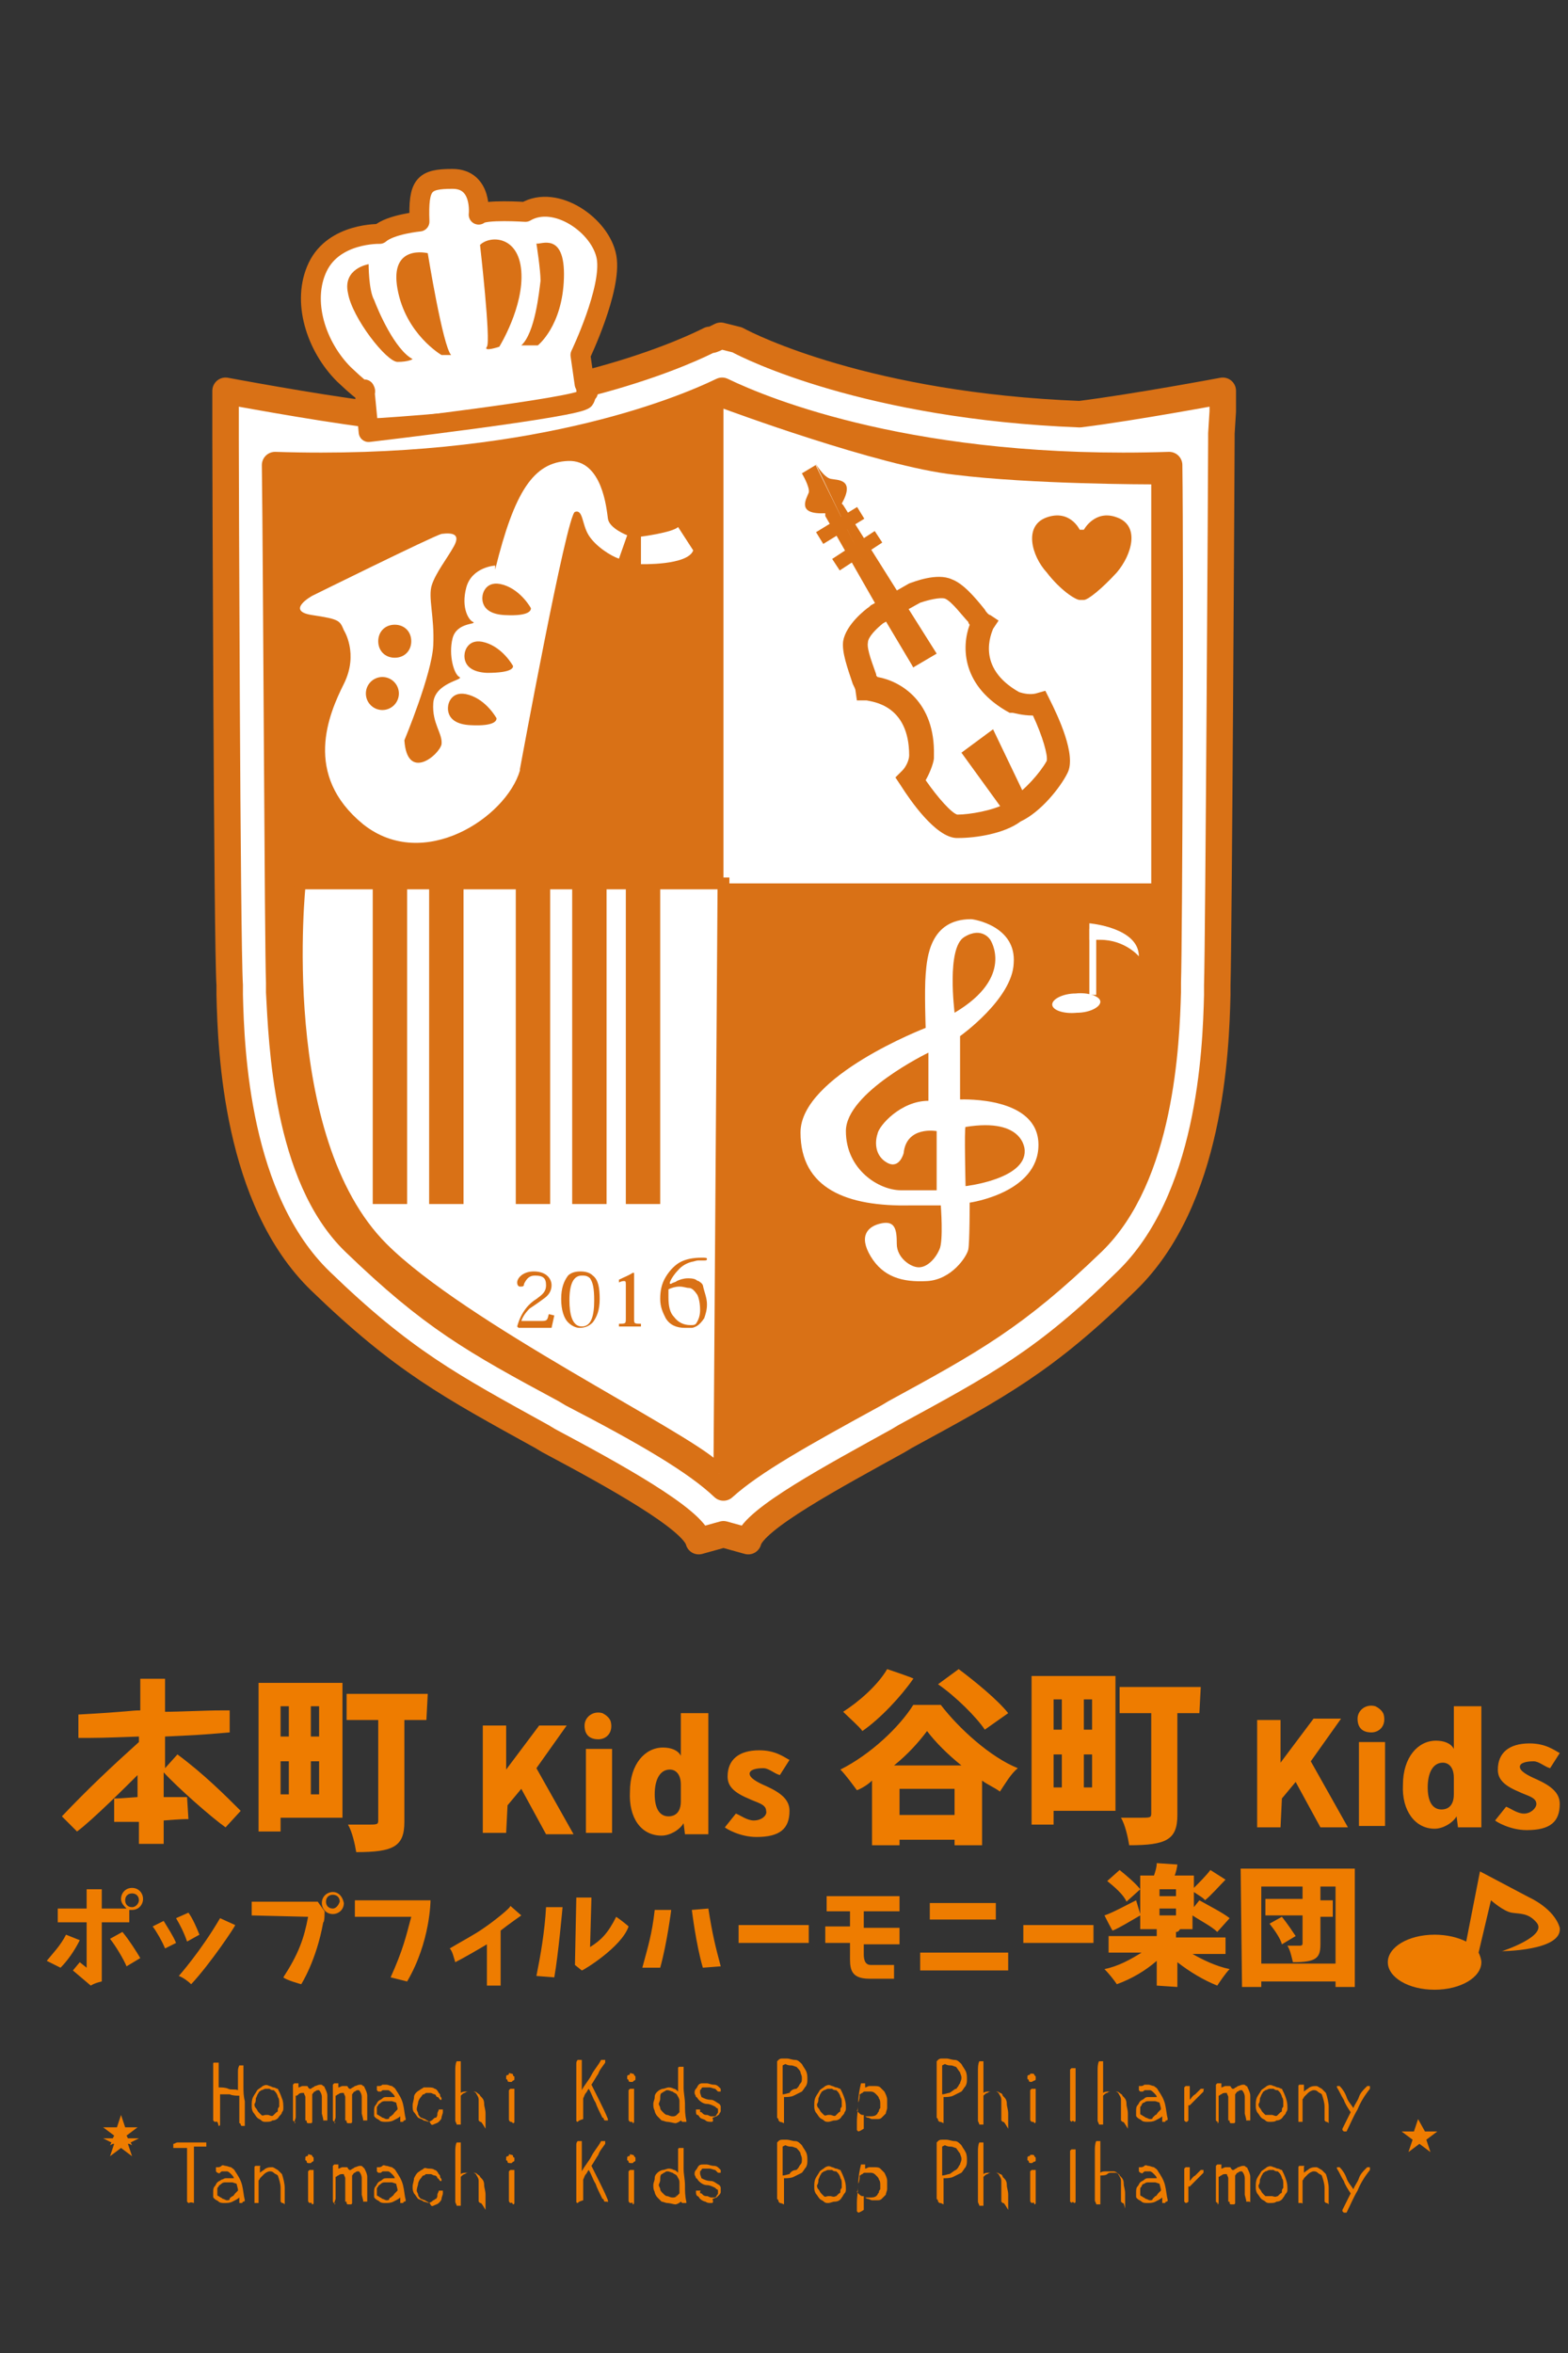 <?xml version="1.0" encoding="utf-8"?>
<!-- Generator: Adobe Illustrator 25.4.1, SVG Export Plug-In . SVG Version: 6.00 Build 0)  -->
<svg version="1.1" id="レイヤー_1" xmlns="http://www.w3.org/2000/svg" xmlns:xlink="http://www.w3.org/1999/xlink" x="0px"
	 y="0px" viewBox="0 0 114 171"  width="114px" height="171px" style="enable-background:new 0 0 114 171;" xml:space="preserve">
<rect x="0" y="0" width="114" height="171" fill="#333333" stroke="none"/>
<style type="text/css">
	.st0{fill:#EE7C00;}
	.st1{fill:#D97116;}
	.st2{fill:#FFFFFF;}
	.st3{fill:none;stroke:#E63556;stroke-width:0.143;stroke-miterlimit:10;}
	.st4{fill:none;stroke:#E50012;stroke-width:2.145;stroke-miterlimit:10;}
	.st5{fill:#E50012;}
	.st6{fill:#FFFFFF;stroke:#D97116;stroke-width:1.925;stroke-linecap:round;stroke-linejoin:round;stroke-miterlimit:10;}
	.st7{fill:#FFFFFF;stroke:#D97116;stroke-width:1.444;stroke-linecap:round;stroke-linejoin:round;stroke-miterlimit:10;}
	.st8{fill:#FFFFFF;stroke:#D97116;stroke-width:0.858;stroke-miterlimit:10;}
</style>
<g>
	<g>
		<path class="st0" d="M63.4,129.4v4.7h2v-0.4h4v0.4h2v-4.7c0.4,0.3,0.9,0.5,1.3,0.8c0.4-0.6,0.8-1.3,1.3-1.7
			c-2-0.8-4.3-2.9-5.6-4.6c0.2,0-2,0-2,0c-1,1.6-3.1,3.6-5.3,4.7c0.4,0.4,0.9,1.1,1.2,1.5C62.6,130,63.1,129.7,63.4,129.4z
			 M69.4,131.9h-4V130h4V131.9z M67.4,125.8c0.6,0.8,1.5,1.7,2.5,2.5H65C66,127.5,66.8,126.6,67.4,125.8z M76.6,131.6h4.5v-9.8H75
			v10.8h1.6V131.6z M78.8,123.5h0.6v2.2h-0.6V123.5z M78.8,127.5h0.6v2.4h-0.6V127.5z M76.6,123.5h0.6v2.2h-0.6V123.5z M76.6,127.5
			h0.6v2.4h-0.6V127.5z M87.3,122.6h-5.9v1.9h2.3v7.3c0,0.3-0.1,0.3-0.8,0.3c-0.4,0-1,0-1.4,0c0.3,0.5,0.5,1.4,0.6,2
			c2.7,0,3.5-0.4,3.5-2.2v-7.4h1.6L87.3,122.6L87.3,122.6z M71.6,125.7l1.7-1.2c-0.8-1-2.4-2.3-3.6-3.2l-1.5,1.1
			C69.5,123.3,71,124.8,71.6,125.7z M62.7,125.8c1.3-0.9,2.8-2.5,3.7-3.8c0.2,0-1.9-0.7-1.9-0.7c-0.7,1.2-2.1,2.4-3.2,3.1
			C61.7,124.8,62.5,125.5,62.7,125.8z M96,137.1h-1.3v0.9H92v1.2h2.7v2c0,0.1,0,0.2-0.2,0.2c-0.1,0-0.6,0-0.9,0
			c0.2,0.3,0.3,0.8,0.4,1.2c1.7,0,2-0.3,2-1.3v-2h0.9v-1.2H96V137.1z M93.2,139.3l-0.9,0.5c0.4,0.5,0.8,1.1,0.9,1.5l1-0.6
			C94,140.4,93.6,139.8,93.2,139.3z M85.6,144.4v-1.8c0.9,0.7,1.9,1.3,2.9,1.7c0.2-0.3,0.6-0.9,0.9-1.2c-1-0.2-2-0.7-2.7-1.1h2.4
			v-1.2h-3.6v-0.4c0.2,0,0.2-0.1,0.3-0.2h0.9v-1c0.6,0.4,1.4,0.8,1.8,1.2l0.9-1c-0.5-0.4-1.5-0.9-2.2-1.3l-0.4,0.5v-1.1
			c0.3,0.2,0.8,0.5,0.8,0.6c0.4-0.3,1.1-1.1,1.5-1.5l-1.1-0.7c-0.3,0.4-0.8,0.9-1.2,1.3v-0.9h-1.4c0.1-0.2,0.2-0.7,0.2-0.8l-1.5-0.1
			c0,0.3-0.1,0.6-0.2,0.9h-1v2.8l-0.3-1c-0.8,0.4-1.7,0.9-2.3,1.1c0,0,0.6,1.2,0.6,1.1c0.5-0.2,1.3-0.7,2-1.1v1h1.2v0.5h-3.5v1.2H83
			c-0.8,0.5-1.7,1-2.7,1.2c0.3,0.3,0.7,0.8,0.9,1.1c1.1-0.4,2.1-1,2.9-1.7v1.8L85.6,144.4C85.6,144.3,85.6,144.4,85.6,144.4z
			 M84.3,137.3h1.2v0.5h-1.2V137.3z M84.3,138.7h1.2v0.5h-1.2V138.7z M90.3,144.4h1.4V144h5.4v0.4h1.4v-8.6h-8.3L90.3,144.4
			L90.3,144.4z M91.7,137.1h5.4v5.6h-5.4V137.1z M80.5,136.7c0.5,0.4,1.2,1,1.4,1.5l1-0.9c-0.3-0.4-1-1-1.5-1.4L80.5,136.7z
			 M35.2,140.1c-0.7,0.5-1.5,0.9-2.5,1.5c0.2,0.2,0.3,0.7,0.4,1c0.6-0.3,1.8-1,2.3-1.3v3h1v-4c0.5-0.4,1.5-1.1,1.5-1.1l-0.8-0.7
			C37.2,138.6,35.8,139.7,35.2,140.1z M12.8,141.2c-0.2-0.5-0.6-1.1-0.9-1.6l-0.8,0.4c0.3,0.4,0.7,1.1,0.9,1.6L12.8,141.2z
			 M9.6,137.2c-0.5,0-0.8,0.4-0.8,0.8c0,0.3,0.2,0.5,0.4,0.7H7.4v-1.4H6.3v1.4H4.2v1h2.1v3.3l-0.5-0.4l-0.5,0.6l1.3,1.1
			c0.3-0.2,0.8-0.3,0.8-0.3v-4.3h2v-0.9c0.1,0,0.1,0,0.2,0c0.5,0,0.8-0.4,0.8-0.8S10.1,137.2,9.6,137.2z M9.6,138.6
			c-0.3,0-0.5-0.2-0.5-0.5s0.2-0.5,0.5-0.5s0.5,0.2,0.5,0.5C10.1,138.3,9.9,138.6,9.6,138.6z M23.1,138.2h-4.8v1l4.1,0.1
			c-0.3,1.6-0.7,2.7-1.8,4.4c0.2,0.2,1.3,0.5,1.3,0.5s1.1-1.7,1.6-4.5c0.1,0,0.1-0.7,0.1-0.8L23.1,138.2L23.1,138.2z M24.2,137.5
			c-0.4,0-0.8,0.3-0.8,0.8c0,0.4,0.3,0.8,0.8,0.8c0.4,0,0.8-0.3,0.8-0.8C24.9,137.8,24.6,137.5,24.2,137.5z M24.2,138.7
			c-0.3,0-0.5-0.2-0.5-0.5s0.2-0.5,0.5-0.5s0.5,0.2,0.5,0.5C24.6,138.5,24.4,138.7,24.2,138.7z M25.8,139.3h4.1
			c-0.4,1.5-0.6,2.4-1.5,4.4l1.2,0.3c1.7-2.9,1.7-5.9,1.7-5.9h-5.5C25.8,138.1,25.8,139.3,25.8,139.3z M16,139.4
			c-1.4,2.4-3,4.2-3,4.2c0.3,0.1,0.7,0.4,0.9,0.6c1.4-1.5,3.2-4.2,3.2-4.3L16,139.4z M72.4,138.3h-4.8v1.2h4.8V138.3z M74.4,141.2
			h5.1v-1.3h-5.1V141.2z M48,143c0.5-1.8,0.8-4.2,0.8-4.2h-1.2c-0.2,1.8-0.5,2.7-0.9,4.2H48z M8,140.9c0.4,0.5,1,1.5,1.2,2l1-0.6
			c-0.3-0.5-0.8-1.3-1.3-1.9L8,140.9z M4.8,140.6c-0.4,0.8-1,1.4-1.4,1.9l1,0.5c0.5-0.5,1-1.2,1.4-2L4.8,140.6z M14.5,140.6
			c-0.2-0.5-0.5-1.2-0.8-1.6l-0.9,0.4c0.3,0.5,0.6,1.1,0.8,1.7L14.5,140.6z M73.3,141.9h-6.4v1.3h6.4V141.9z M62.8,138.9h2.6v-1.1
			h-5.3v1.1h1.7v1.1H60v1.2h1.8v0.8c0,0.9-0.1,1.8,1.4,1.8H65v-1h-1.7c-0.5,0-0.5-0.6-0.5-0.8v-0.7h2.6v-1.2h-2.6
			C62.8,140.1,62.8,138.9,62.8,138.9z M45.7,140.1C45.8,140.1,45.8,140.1,45.7,140.1L45.7,140.1z M39,143.6l1.3,0.1
			c0.3-1.7,0.6-5.1,0.6-5.1h-1.2C39.6,140.4,39.3,142.1,39,143.6z M53.7,141.2h5.1v-1.3h-5.1V141.2z M50.3,138.8
			c0,0,0.3,2.5,0.8,4.2l1.3-0.1c-0.4-1.5-0.6-2.3-0.9-4.2L50.3,138.8z M42.9,141.5l0.1-3.6h-1.1l-0.1,4.9l0.5,0.4
			c0.1,0,2.9-1.7,3.4-3.2c-0.1-0.1-0.6-0.5-0.9-0.7C44.2,140.5,43.7,141,42.9,141.5z M93.2,130.7l1-1.2l1.8,3.3h2l-2.7-4.8l2.2-3.1
			h-2l-2.4,3.2V125h-1.7v7.8h1.7L93.2,130.7L93.2,130.7z M110.8,131.8c-0.5,0-1-0.4-1.3-0.5l-0.8,1c0.1,0.1,1.1,0.7,2.3,0.7
			c1.7,0,2.4-0.6,2.4-1.9c0-0.8-0.6-1.3-1.7-1.8c-0.7-0.3-1.2-0.6-1.2-0.9c0-0.3,0.5-0.4,1-0.4c0.4,0,0.8,0.4,1.2,0.5l0.7-1.1
			c-0.4-0.2-1-0.7-2.2-0.7c-1.5,0-2.3,0.7-2.3,1.9c0,0.6,0.3,1.1,1.5,1.6c0.6,0.3,1.3,0.4,1.3,0.9
			C111.7,131.4,111.3,131.8,110.8,131.8z M104.3,132.9c0.6,0,1.3-0.4,1.6-0.9l0,0l0.1,0.8h1.7c0-0.4,0-1.2,0-1.9V124h-2v3.1l0,0
			c-0.2-0.4-0.7-0.6-1.3-0.6c-1.3,0-2.4,1.2-2.4,3.2C101.9,131.6,102.9,132.9,104.3,132.9z M104.9,128.1c0.4,0,0.8,0.3,0.8,1.1v1.2
			c0,0.8-0.4,1.1-0.9,1.1c-0.6,0-1-0.5-1-1.6S104.2,128.1,104.9,128.1z M99.7,125.9c0.6,0,1.1-0.5,0.9-1.3c-0.1-0.3-0.4-0.5-0.6-0.6
			c-0.7-0.2-1.3,0.3-1.3,0.9C98.7,125.6,99.1,125.9,99.7,125.9z M100.7,126.6h-1.9v6.1h1.9V126.6z M20.4,132.1h4.5v-9.8h-6.1v10.8
			h1.6V132.1z M22.6,124h0.6v2.2h-0.6V124z M22.6,128h0.6v2.4h-0.6V128z M20.4,124H21v2.2h-0.6V124z M20.4,128H21v2.4h-0.6V128z
			 M31.1,123.1h-5.9v1.9h2.3v7.3c0,0.3-0.1,0.3-0.8,0.3c-0.4,0-1,0-1.4,0c0.3,0.5,0.5,1.4,0.6,2c2.7,0,3.5-0.4,3.5-2.2V125H31
			L31.1,123.1L31.1,123.1z M36.9,131.2l1-1.2l1.8,3.3h2l-2.7-4.8l2.2-3.1h-2l-2.4,3.2v-3.2h-1.7v7.8h1.7L36.9,131.2L36.9,131.2z
			 M54.8,132.3c-0.5,0-1-0.4-1.3-0.5l-0.8,1c0.1,0.1,1.1,0.7,2.3,0.7c1.7,0,2.4-0.6,2.4-1.9c0-0.8-0.6-1.3-1.7-1.8
			c-0.7-0.3-1.2-0.6-1.2-0.9c0-0.3,0.5-0.4,1-0.4c0.4,0,0.8,0.4,1.2,0.5l0.7-1.1c-0.4-0.2-1-0.7-2.2-0.7c-1.5,0-2.3,0.7-2.3,1.9
			c0,0.6,0.3,1.1,1.5,1.6c0.6,0.3,1.3,0.4,1.3,0.9C55.8,131.9,55.4,132.3,54.8,132.3z M48.1,133.4c0.6,0,1.3-0.4,1.6-0.9l0,0
			l0.1,0.8h1.7c0-0.4,0-1.2,0-1.9v-6.9h-2v3.1l0,0c-0.2-0.4-0.7-0.6-1.3-0.6c-1.3,0-2.4,1.2-2.4,3.2
			C45.7,132.1,46.6,133.4,48.1,133.4z M48.7,128.6c0.4,0,0.8,0.3,0.8,1.1v1.2c0,0.8-0.4,1.1-0.9,1.1c-0.6,0-1-0.5-1-1.6
			S48,128.6,48.7,128.6z M43.5,126.4c0.6,0,1.1-0.5,0.9-1.3c-0.1-0.3-0.4-0.5-0.6-0.6c-0.7-0.2-1.3,0.3-1.3,0.9
			C42.5,126.1,42.9,126.4,43.5,126.4z M44.5,127.1h-1.9v6.1h1.9V127.1z M111.2,137.9l-3.6-1.9l-1,5.1c-0.6-0.3-1.4-0.5-2.3-0.5
			c-1.9,0-3.4,0.9-3.4,2s1.5,2,3.4,2s3.4-0.9,3.4-2c0-0.2-0.1-0.5-0.2-0.7l0.9-3.8c0,0,0.9,0.8,1.5,0.9c0.6,0.1,1.2,0,1.8,0.7
			c0.9,1-2.5,2.1-2.5,2.1h-0.1c0,0,4.5,0,4.3-1.7C113,138.7,111.2,137.9,111.2,137.9z M8.8,153.7L8.8,153.7l-0.3,0.9h-1l0,0l0.8,0.6
			l-0.1,0.2H7.5l0,0l0.6,0.3L8,155.9l0,0l0.2-0.1h0.1L8,156.7l0,0l0.8-0.6l0.8,0.6l0,0l-0.3-0.9h0.1l0.2,0.1l0,0l-0.1-0.2l0.6-0.3
			l0,0H9.3l-0.1-0.2l0.8-0.6l0,0H9.1L8.8,153.7z M103.1,154L103.1,154l-0.3,0.9h-0.9l0,0l0.8,0.6l-0.3,0.9l0,0l0.8-0.6l0.8,0.6l0,0
			l-0.3-0.9l0.8-0.6l0,0h-0.9L103.1,154z M13.7,132.2c-0.3,0-0.5,0-1.8,0.1c0,1.3,0,1.4,0,1.7h-1.8c0-0.4,0-0.5,0-1.6
			c-1.1,0-1.3,0-1.8,0v-1.7c0.3,0,0.4,0,1.7-0.1V129c-0.6,0.6-3.3,3.3-4.4,4.1L4.5,132c1.9-2,3.6-3.6,5.6-5.4v-0.4
			c-2.7,0.1-3,0.1-4.4,0.1v-1.7c3.7-0.2,3.8-0.3,4.5-0.3c0-0.3,0-1.8,0-2.1V122H12c0,0.3,0,0.4,0,1.4v1c1.1,0,2.9-0.1,4.1-0.1h0.6
			v1.6c-2.3,0.2-2.6,0.2-4.7,0.3c0,0.3,0,1.8,0,1.9v0.4l0.9-1c1.9,1.4,3.5,3,4.6,4.1l-1.1,1.2c-1-0.7-3.5-2.9-4.5-4
			c0,1.3,0,1.4,0,1.8c0.9,0,1.3,0,1.7,0L13.7,132.2z M13.7,160.1l-0.1-0.1v-0.1c0,0,0-0.1,0-0.2v-0.6v-0.5l0,0v-1.8v-0.1v-0.5v-0.1
			H13h-0.3c0,0,0,0-0.1,0c0,0,0,0,0-0.1v-0.1v-0.1c0.1,0,0.2-0.1,0.3-0.1s0.2,0,0.3,0h1h0.3h0.2h0.2c0,0,0,0,0.1,0c0,0,0,0,0,0.1
			v0.1c0,0,0,0,0,0.1c0,0,0,0-0.1,0h-0.2h-0.4h-0.2v0.1v0.5v0.1v1.8v0.1v0.9v0.4v0.1c0,0,0,0,0,0.1C13.8,160,13.8,160.1,13.7,160.1
			L13.7,160.1z M16.3,160.1c-0.1,0-0.3,0-0.4-0.1s-0.2-0.1-0.3-0.2c-0.1-0.1-0.1-0.1-0.1-0.2s0-0.2,0-0.3s0-0.3,0.1-0.4
			c0.1-0.1,0.1-0.2,0.2-0.3s0.2-0.1,0.3-0.2c0.1,0,0.2-0.1,0.3-0.1H17l0,0l0,0c0-0.1-0.1-0.2-0.2-0.3s-0.2-0.2-0.3-0.2h-0.3
			c-0.1,0-0.1,0-0.2,0.1s-0.1,0-0.2,0l-0.1-0.1c0,0,0,0,0-0.1c0,0,0,0,0-0.1c0,0,0,0,0-0.1c0,0,0,0,0.1,0s0.2,0,0.3-0.1s0.2,0,0.3,0
			c0.1,0,0.3,0.1,0.4,0.1c0.1,0.1,0.2,0.1,0.3,0.3c0.2,0.3,0.4,0.6,0.5,1s0.1,0.7,0.2,1.1c0,0,0,0.1-0.1,0.1s0,0-0.1,0.1h-0.1
			c0,0,0,0-0.1,0c0,0,0,0,0-0.1v-0.1v-0.2l0,0c-0.1,0.1-0.3,0.2-0.5,0.3S16.5,160.1,16.3,160.1z M16.9,159.6c0.1,0,0.1-0.1,0.2-0.2
			s0.1-0.1,0.2-0.2v-0.1l-0.1-0.4l-0.3-0.1h-0.5c-0.1,0-0.2,0-0.3,0.1s-0.2,0.1-0.2,0.2c-0.1,0.1-0.1,0.1-0.1,0.2c0,0.1,0,0.2,0,0.3
			v0.1c0,0,0,0.1,0.1,0.1c0.1,0.1,0.2,0.1,0.3,0.2c0.1,0,0.2,0.1,0.3,0.1c0.1,0,0.2,0,0.2-0.1S16.8,159.7,16.9,159.6z M20.5,160.1
			C20.4,160.1,20.4,160.1,20.5,160.1c-0.1-0.1-0.1-0.1-0.1-0.1c0-0.3,0-0.6,0-1c0-0.3-0.1-0.6-0.2-0.9c-0.1-0.1-0.2-0.1-0.3-0.2
			s-0.2-0.1-0.3-0.1c-0.1,0-0.3,0.1-0.4,0.2c-0.1,0.1-0.2,0.2-0.3,0.3c0,0.1-0.1,0.1-0.1,0.2c0,0.1,0,0.1,0,0.2v0.3v0.3v0.7
			c0,0,0,0,0,0.1c0,0,0,0-0.1,0h-0.1c0,0,0,0-0.1,0c0,0,0,0,0-0.1c0-0.2,0-0.3,0-0.5s0-0.3,0-0.5v-0.3l0,0v-0.9v-0.2v-0.1
			c0,0,0-0.1,0.1-0.1c0,0,0,0,0.1,0c0,0,0,0,0.1,0c0,0,0,0,0.1,0s0,0,0,0.1v0.1v0.1v0.2l0,0c0.1-0.1,0.3-0.2,0.4-0.3
			c0.2-0.1,0.3-0.1,0.5-0.1c0.1,0,0.2,0.1,0.4,0.2c0.1,0.1,0.2,0.2,0.3,0.3c0.1,0.3,0.2,0.7,0.2,1c0,0.4,0,0.7,0,1.1c0,0,0,0,0,0.1
			C20.6,160.1,20.6,160.1,20.5,160.1L20.5,160.1z M22.5,157.2h-0.1c0,0-0.1,0-0.1-0.1c0,0,0-0.1-0.1-0.1v-0.1v-0.1
			c0,0,0-0.1,0.1-0.1c0,0,0.1,0,0.1-0.1s0.1,0,0.2,0c0,0,0.1,0,0.1,0.1l0.1,0.1v0.2c0,0,0,0.1-0.1,0.1l-0.1,0.1L22.5,157.2
			L22.5,157.2z M22.5,160.1C22.5,160.1,22.4,160.1,22.5,160.1c-0.1-0.1-0.1-0.1-0.1-0.2V159v-1v-0.2l0.1-0.1c0,0,0,0,0.1,0
			c0,0,0,0,0.1,0c0,0,0,0,0.1,0c0,0,0,0,0,0.1v0.3v1v1c0,0,0,0.1-0.1,0.1C22.6,160,22.6,160.1,22.5,160.1L22.5,160.1z M24.3,160.1
			C24.2,160.1,24.2,160,24.3,160.1c-0.1-0.1-0.1-0.1-0.1-0.1v-0.3v-1.2v-1v-0.1c0,0,0,0,0.1-0.1c0,0,0,0,0.1,0s0,0,0.1,0
			c0,0,0,0,0.1,0c0,0,0,0,0,0.1v0.1v0.1c0.1,0,0.2-0.1,0.3-0.1c0.1,0,0.2,0,0.3,0c0,0,0.1,0,0.1,0.1l0.1,0.1h0.1
			c0.1-0.1,0.2-0.1,0.3-0.2c0.1,0,0.2-0.1,0.4-0.1c0.1,0,0.1,0,0.2,0.1s0.1,0.1,0.1,0.1c0.1,0.2,0.2,0.4,0.2,0.6s0,0.4,0,0.7v0.6
			v0.4c0,0,0,0,0,0.1c0,0,0,0-0.1,0h-0.1c0,0,0,0-0.1,0c0,0,0,0,0-0.1l-0.1-0.4v-0.6c0-0.2,0-0.4,0-0.6s-0.1-0.4-0.2-0.5H26
			c0,0-0.1,0-0.2,0.1c-0.1,0-0.1,0.1-0.2,0.2c0,0.1,0,0.2,0,0.2c0,0.1,0,0.1,0,0.2v0.6v0.7v0.2v0.1c0,0,0,0.1-0.1,0.1c0,0,0,0-0.1,0
			c0,0,0,0-0.1,0c0,0-0.1,0-0.1-0.1s0-0.1-0.1-0.1v-0.1v-0.7v-0.6c0-0.1,0-0.2,0-0.3S25,158.1,25,158h-0.1c-0.1,0-0.2,0-0.3,0.1
			c-0.1,0-0.1,0.1-0.2,0.1v0.4v1.2L24.3,160.1c0.1,0,0.1,0.1,0,0.1C24.4,160,24.4,160.1,24.3,160.1L24.3,160.1z M28,160.1
			c-0.1,0-0.3,0-0.4-0.1s-0.2-0.1-0.3-0.2c-0.1-0.1-0.1-0.1-0.1-0.2c0-0.1,0-0.2,0-0.3s0-0.3,0.1-0.4c0.1-0.1,0.1-0.2,0.2-0.3
			s0.2-0.1,0.3-0.2s0.2-0.1,0.3-0.1h0.6l0,0l0,0c0-0.1-0.1-0.2-0.2-0.3s-0.2-0.2-0.3-0.2h-0.3c-0.1,0-0.1,0-0.2,0.1
			c-0.1,0-0.1,0-0.2,0l-0.1-0.1c0,0,0,0,0-0.1c0,0,0,0,0-0.1c0,0,0,0,0-0.1c0,0,0,0,0.1,0s0.2,0,0.3-0.1s0.2,0,0.3,0
			c0.1,0,0.3,0.1,0.4,0.1c0.1,0.1,0.2,0.1,0.3,0.3c0.2,0.3,0.4,0.6,0.5,1s0.1,0.7,0.2,1.1c0,0,0,0.1-0.1,0.1s0,0-0.1,0.1h-0.1
			c0,0,0,0-0.1,0c0,0,0,0,0-0.1v-0.1v-0.2l0,0c-0.1,0.1-0.3,0.2-0.5,0.3S28.2,160.1,28,160.1z M28.5,159.6c0.1,0,0.1-0.1,0.2-0.2
			c0.1-0.1,0.1-0.1,0.2-0.2v-0.1l-0.1-0.4l-0.3-0.1H28c-0.1,0-0.2,0-0.3,0.1s-0.2,0.1-0.2,0.2c-0.1,0.1-0.1,0.1-0.1,0.2
			c0,0.1,0,0.2,0,0.3v0.1c0,0,0,0.1,0.1,0.1c0.1,0.1,0.2,0.1,0.3,0.2c0.1,0,0.2,0.1,0.3,0.1c0.1,0,0.2,0,0.2-0.1
			S28.5,159.7,28.5,159.6z M31.2,160.1c-0.1,0-0.3-0.1-0.4-0.1c-0.1-0.1-0.2-0.1-0.4-0.2c-0.1-0.1-0.2-0.3-0.3-0.4
			c-0.1-0.2-0.1-0.3-0.1-0.5s0.1-0.4,0.1-0.6c0.1-0.2,0.2-0.4,0.4-0.5c0.1-0.1,0.2-0.1,0.3-0.2s0.2,0,0.4,0c0.1,0,0.3,0,0.4,0.1
			c0.1,0,0.2,0.1,0.3,0.3c0.1,0.1,0.1,0.1,0.1,0.2c0,0.1,0.1,0.1,0.1,0.2c0,0,0,0,0,0.1c0,0,0,0-0.1,0l0,0c-0.1-0.1-0.1-0.2-0.2-0.2
			c0-0.1-0.1-0.2-0.2-0.2c-0.1,0-0.2-0.1-0.3-0.1s-0.2,0-0.3,0c-0.1,0-0.1,0.1-0.2,0.1s-0.1,0.1-0.2,0.2c-0.1,0.1-0.2,0.3-0.2,0.4
			s-0.1,0.3-0.1,0.5c0,0.1,0.1,0.2,0.1,0.3s0.1,0.2,0.2,0.3c0.1,0,0.2,0.1,0.3,0.1C31,160,31.1,160,31.2,160.1
			c0.2-0.1,0.2-0.1,0.3-0.2c0.1,0,0.1-0.1,0.2-0.1c0.1-0.1,0.1-0.2,0.1-0.3s0.1-0.2,0.1-0.3c0,0,0,0,0.1,0h0.1c0,0,0,0,0.1,0
			c0,0,0,0,0,0.1v0.1c0,0.1-0.1,0.3-0.1,0.4c0,0.1-0.1,0.2-0.2,0.3c-0.1,0.1-0.2,0.1-0.4,0.2S31.3,160.1,31.2,160.1z M34.9,160.1
			L34.9,160.1c-0.1-0.1-0.1-0.1-0.1-0.1l0,0v-0.5V159c0-0.2,0-0.4,0-0.5c0-0.2-0.1-0.3-0.2-0.5c0,0-0.1-0.1-0.2-0.1
			c-0.1,0-0.1,0-0.2,0l0,0h-0.1c-0.1,0-0.2,0-0.3,0.1c-0.1,0-0.2,0.1-0.3,0.2v0.1v0.9v0.5v0.4v0.1c0,0,0,0,0,0.1c0,0,0,0-0.1,0h-0.1
			h-0.1c0-0.1-0.1-0.2-0.1-0.3s0-0.2,0-0.3v-0.5v-1.1l0,0v-1c0-0.2,0-0.5,0-0.7s0-0.5,0.1-0.7c0,0,0,0,0.1,0s0,0,0.1,0
			c0,0,0,0,0.1,0c0,0,0,0,0,0.1v0.2c0,0.2,0,0.4,0,0.6c0,0.2,0,0.4,0,0.6v0.8l0,0c0.1-0.1,0.3-0.1,0.4-0.1c0.1,0,0.3,0,0.5,0
			c0.1,0,0.2,0,0.3,0.1s0.2,0.1,0.2,0.2c0.2,0.2,0.3,0.3,0.3,0.6c0,0.2,0.1,0.4,0.1,0.7v0.5v0.5c0,0,0,0,0,0.1
			C35,160.1,35,160.1,34.9,160.1L34.9,160.1z M37.1,157.2L37.1,157.2c-0.1,0-0.2,0-0.2-0.1c0,0,0-0.1-0.1-0.1v-0.1v-0.1
			c0,0,0-0.1,0.1-0.1c0,0,0.1,0,0.1-0.1s0.1,0,0.2,0c0,0,0.1,0,0.1,0.1s0.1,0.1,0.1,0.1v0.2c0,0,0,0.1-0.1,0.1l-0.1,0.1L37.1,157.2
			L37.1,157.2z M37.1,160.1C37.1,160.1,37,160.1,37.1,160.1C37,160,37,160,37,159.9V159v-1v-0.2l0.1-0.1c0,0,0,0,0.1,0
			c0,0,0,0,0.1,0c0,0,0,0,0.1,0c0,0,0,0,0,0.1v0.3v1v1c0,0,0,0.1-0.1,0.1C37.2,160,37.2,160.1,37.1,160.1L37.1,160.1z M42,160.1
			C41.9,160,41.9,160,42,160.1c-0.1,0-0.1-0.1-0.1-0.1c0-0.1,0-0.1,0-0.2s0-0.1,0-0.2v-1.9l0,0v-0.8l0,0v-0.7c0-0.1,0-0.2,0-0.3
			s0-0.2,0.1-0.3c0,0,0,0,0.1,0s0,0,0.1,0c0,0,0,0,0.1,0c0,0,0,0,0,0.1v0.3v0.2v0.7l0,0v0.8v0.1l0,0l0,0c0.2-0.4,0.5-0.7,0.7-1.1
			s0.5-0.7,0.7-1.1c0,0,0,0,0.1,0s0,0,0.1,0c0,0,0,0,0.1,0c0,0,0,0,0,0.1v0.1c-0.2,0.3-0.4,0.5-0.5,0.8c-0.2,0.3-0.3,0.5-0.5,0.8
			c0.2,0.4,0.4,0.8,0.6,1.2c0.2,0.4,0.4,0.8,0.6,1.3c0,0,0,0,0,0.1s0,0-0.1,0H44c0,0-0.1,0-0.1-0.1c0,0,0-0.1-0.1-0.1
			c-0.2-0.4-0.4-0.8-0.5-1.1c-0.2-0.3-0.3-0.7-0.5-1l0,0c-0.1,0.1-0.1,0.2-0.2,0.3c-0.1,0.1-0.1,0.2-0.2,0.4v0.6v0.8c0,0,0,0,0,0.1
			C42.1,160,42.1,160,42,160.1L42,160.1z M45.9,157.2L45.9,157.2c-0.1,0-0.2,0-0.2-0.1c0,0,0-0.1-0.1-0.1v-0.1v-0.1
			c0,0,0-0.1,0.1-0.1c0,0,0.1,0,0.1-0.1s0.1,0,0.2,0c0,0,0.1,0,0.1,0.1l0.1,0.1v0.2c0,0,0,0.1-0.1,0.1l-0.1,0.1L45.9,157.2
			L45.9,157.2z M45.8,160.1L45.8,160.1c-0.1-0.1-0.1-0.1-0.1-0.2V159v-1v-0.2l0.1-0.1c0,0,0,0,0.1,0s0,0,0.1,0c0,0,0,0,0.1,0
			c0,0,0,0,0,0.1v0.3v1v1c0,0,0,0.1-0.1,0.1C46,160,46,160.1,45.8,160.1L45.8,160.1z M48.5,160.1c-0.1,0-0.3-0.1-0.4-0.1
			c-0.1-0.1-0.2-0.2-0.3-0.3s-0.2-0.3-0.2-0.4c-0.1-0.2-0.1-0.3-0.1-0.5s0.1-0.3,0.1-0.5s0.1-0.3,0.2-0.4c0.1-0.1,0.3-0.2,0.4-0.2
			c0.1,0,0.3-0.1,0.4-0.1c0.1,0,0.2,0,0.4,0.1c0.1,0,0.2,0.1,0.3,0.2v-0.1v-0.2v-0.8l0,0v-0.5v-0.1c0,0,0-0.1,0.1-0.1c0,0,0,0,0.1,0
			c0,0,0,0,0.1,0c0,0,0,0,0.1,0c0,0,0,0,0,0.1v0.1v0.5v0.8c0,0.4,0.1,0.8,0.1,1.2s0,0.8,0.1,1.2c0,0,0,0,0,0.1c0,0,0,0-0.1,0h-0.1
			h-0.1l-0.1-0.1l0,0c-0.1,0.1-0.3,0.2-0.4,0.2S48.7,160.1,48.5,160.1z M49.2,159.6l0.2-0.2v-0.3c0-0.2,0-0.4,0-0.5
			c0-0.2-0.1-0.3-0.2-0.5c-0.1-0.1-0.2-0.1-0.3-0.2c-0.1,0-0.2-0.1-0.4-0.1c-0.1,0-0.2,0.1-0.2,0.1c-0.1,0-0.1,0.1-0.2,0.1
			c-0.1,0.1-0.1,0.2-0.1,0.4s-0.1,0.3-0.1,0.4c0,0.1,0.1,0.2,0.1,0.3s0.1,0.2,0.2,0.3c0.1,0.1,0.2,0.2,0.3,0.2s0.2,0.1,0.4,0.1
			C49,159.7,49.1,159.7,49.2,159.6C49.1,159.5,49.1,159.6,49.2,159.6z M51.7,160.1c-0.1,0-0.3,0-0.4-0.1c-0.1,0-0.3-0.1-0.4-0.2
			c-0.1-0.1-0.1-0.2-0.2-0.2c-0.1-0.1-0.1-0.2-0.1-0.3c0,0,0,0,0-0.1c0,0,0,0,0.1,0h0.1c0,0,0,0,0.1,0s0,0,0,0.1s0,0.1,0.1,0.1
			l0.1,0.1c0.1,0.1,0.2,0.1,0.3,0.1s0.2,0.1,0.3,0.1s0.1,0,0.2,0c0.1,0,0.1,0,0.2-0.1c0-0.1,0.1-0.1,0.1-0.2s0-0.1,0-0.2
			c0,0,0-0.1-0.1-0.1L52,159c-0.2-0.1-0.4-0.2-0.6-0.2c-0.2,0-0.4-0.1-0.6-0.3c-0.1-0.1-0.1-0.2-0.2-0.2c0-0.1-0.1-0.2-0.1-0.3
			s0-0.2,0.1-0.3s0.1-0.2,0.2-0.3c0.1-0.1,0.2-0.1,0.3-0.1s0.2,0,0.3,0s0.3,0.1,0.5,0.1s0.3,0.1,0.4,0.2l0.1,0.1v0.1c0,0,0,0,0,0.1
			c0,0,0,0-0.1,0h-0.1l-0.1-0.1l-0.1-0.1c-0.1,0-0.3-0.1-0.4-0.1s-0.3,0-0.4,0h-0.1c0,0-0.1,0-0.1,0.1l-0.1,0.1c0,0,0,0.1,0,0.2
			l0.1,0.3c0.2,0.1,0.4,0.2,0.7,0.2c0.2,0,0.4,0.2,0.6,0.3c0.1,0.1,0.1,0.2,0.1,0.2s0,0.2,0,0.3s-0.1,0.2-0.1,0.2s-0.1,0.1-0.2,0.2
			c-0.1,0-0.2,0.1-0.3,0.1C51.9,160.1,51.8,160.1,51.7,160.1z M56.7,160.1l-0.1-0.1c0-0.1,0-0.1-0.1-0.2c0-0.1,0-0.1,0-0.2l0,0v-0.5
			l0,0v-0.5l0,0v-0.8v-0.1v-0.5v-0.1v-0.9v-0.5l0.1-0.1c0.1-0.1,0.2-0.1,0.3-0.1s0.2,0,0.3,0c0.2,0,0.4,0.1,0.6,0.1s0.3,0.1,0.5,0.3
			c0.1,0.2,0.2,0.3,0.3,0.5s0.1,0.4,0.1,0.6c0,0.2,0,0.3-0.1,0.5c-0.1,0.1-0.2,0.3-0.3,0.4c-0.2,0.1-0.4,0.2-0.6,0.3
			s-0.5,0.1-0.7,0.1v0.4l0,0v0.5l0,0v0.5v0.2v0.2c0,0,0,0,0,0.1C56.8,160.1,56.7,160.1,56.7,160.1L56.7,160.1z M57.9,157.7
			C57.9,157.6,57.9,157.6,57.9,157.7c0.1-0.1,0.1-0.1,0.1-0.1c0.1-0.1,0.1-0.2,0.2-0.3s0.1-0.2,0.1-0.4s-0.1-0.3-0.1-0.4
			s-0.2-0.3-0.3-0.4c-0.1,0-0.2-0.1-0.4-0.1c-0.1,0-0.2,0-0.4-0.1l-0.2,0.1v1.4v0.5v0.1v0.1l0,0c0.2,0,0.4-0.1,0.5-0.1
			C57.5,157.8,57.7,157.7,57.9,157.7z M60.2,160.1c-0.1,0-0.2,0-0.3-0.1s-0.2-0.1-0.3-0.2c-0.1-0.1-0.2-0.3-0.3-0.4
			c-0.1-0.2-0.1-0.3-0.1-0.5s0-0.4,0.1-0.6c0.1-0.2,0.2-0.3,0.3-0.5c0.1-0.1,0.3-0.2,0.4-0.3c0.2-0.1,0.3-0.1,0.5,0
			c0.1,0,0.2,0.1,0.3,0.1s0.2,0.1,0.3,0.1c0.1,0.2,0.2,0.4,0.3,0.7s0.1,0.5,0.1,0.7c0,0.1,0,0.2-0.1,0.3s-0.1,0.2-0.2,0.3
			c-0.1,0.2-0.3,0.3-0.5,0.3S60.4,160.1,60.2,160.1z M60.8,159.6c0.1-0.1,0.1-0.1,0.2-0.2c0.1,0,0.1-0.1,0.1-0.2
			c0-0.1,0.1-0.2,0.1-0.2c0-0.1,0-0.2,0-0.3s0-0.3-0.1-0.4c0-0.1-0.1-0.3-0.2-0.4l-0.1-0.1l0,0c-0.1,0-0.2,0-0.3-0.1
			c-0.1,0-0.2,0-0.3,0s-0.2,0.1-0.3,0.1c-0.1,0.1-0.2,0.1-0.2,0.2c-0.1,0.1-0.1,0.2-0.2,0.4c0,0.1,0,0.3-0.1,0.4
			c0,0.1,0,0.2,0.1,0.3s0.1,0.2,0.2,0.3c0.1,0.1,0.1,0.1,0.2,0.2s0.2,0,0.3,0s0.1,0,0.2,0C60.7,159.7,60.7,159.6,60.8,159.6z
			 M62.4,160.8l-0.1-0.1c0-0.1,0-0.2,0-0.3s0-0.2,0-0.3c0-0.5,0.1-1,0.1-1.4c0-0.5,0.1-1,0.2-1.4c0,0,0,0,0.1,0c0,0,0,0,0.1,0
			c0,0,0,0,0.1,0c0,0,0,0,0,0.1v0.1v0.1l0,0c0.1,0,0.2-0.1,0.3-0.1s0.2,0,0.4,0c0.1,0,0.3,0,0.4,0.1c0.1,0.1,0.2,0.2,0.3,0.3
			c0.1,0.2,0.2,0.4,0.2,0.6c0,0.2,0,0.4,0,0.6c0,0.1-0.1,0.3-0.1,0.4c-0.1,0.1-0.2,0.2-0.3,0.3c-0.1,0.1-0.2,0.1-0.3,0.1
			s-0.3,0-0.4,0s-0.2-0.1-0.3-0.1c-0.1,0-0.2-0.1-0.3-0.2c0,0.1,0,0.2,0,0.3s0,0.2,0,0.3v0.3c0,0,0,0,0,0.1
			C62.5,160.8,62.4,160.8,62.4,160.8L62.4,160.8z M63.7,159.6l0.1-0.1c0-0.1,0.1-0.1,0.1-0.2c0-0.1,0.1-0.2,0.1-0.2s0-0.2,0-0.3
			s0-0.3-0.1-0.4c0-0.1-0.1-0.2-0.2-0.3s-0.2-0.2-0.4-0.2c-0.1,0-0.3,0-0.4,0c-0.1,0-0.1,0-0.2,0.1c-0.1,0-0.1,0.1-0.2,0.1
			c0,0.2,0,0.4-0.1,0.6c0,0.2,0,0.4-0.1,0.6c0.1,0.1,0.1,0.1,0.2,0.2s0.2,0.1,0.2,0.1c0.1,0,0.1,0,0.2,0.1c0,0,0.1,0,0.2,0
			c0.1,0,0.1,0,0.2,0C63.6,159.7,63.7,159.6,63.7,159.6z M68.3,160.1l-0.1-0.1c0-0.1,0-0.1-0.1-0.2c0-0.1,0-0.1,0-0.2l0,0v-0.5l0,0
			v-0.5l0,0v-0.8v-0.1v-0.5v-0.1v-0.9v-0.5l0.1-0.1c0.1-0.1,0.2-0.1,0.3-0.1c0.1,0,0.2,0,0.3,0c0.2,0,0.4,0.1,0.6,0.1
			s0.3,0.1,0.5,0.3c0.1,0.2,0.2,0.3,0.3,0.5c0.1,0.2,0.1,0.4,0.1,0.6c0,0.2,0,0.3-0.1,0.5c-0.1,0.1-0.2,0.3-0.3,0.4
			c-0.2,0.1-0.4,0.2-0.6,0.3s-0.5,0.1-0.7,0.1v0.4l0,0v0.5l0,0v0.5v0.2v0.2c0,0,0,0,0,0.1C68.4,160.1,68.4,160.1,68.3,160.1
			L68.3,160.1z M69.5,157.7C69.6,157.6,69.6,157.6,69.5,157.7c0.1-0.1,0.1-0.1,0.1-0.1c0.1-0.1,0.1-0.2,0.2-0.3
			c0-0.1,0.1-0.2,0.1-0.4s-0.1-0.3-0.1-0.4c-0.1-0.1-0.2-0.3-0.3-0.4c-0.1,0-0.2-0.1-0.4-0.1c-0.1,0-0.2,0-0.4-0.1l-0.2,0.1v1.4v0.5
			v0.1v0.1l0,0c0.2,0,0.4-0.1,0.5-0.1S69.4,157.7,69.5,157.7z M72.9,160.1C72.8,160.1,72.8,160.1,72.9,160.1
			c-0.1-0.1-0.1-0.1-0.1-0.1l0,0v-0.5V159c0-0.2,0-0.4,0-0.5c0-0.2-0.1-0.3-0.2-0.5c0,0-0.1-0.1-0.2-0.1s-0.1,0-0.2,0l0,0h-0.1
			c-0.1,0-0.2,0-0.3,0.1c-0.1,0-0.2,0.1-0.3,0.2v0.1v0.9v0.5v0.4v0.1c0,0,0,0,0,0.1c0,0,0,0-0.1,0h-0.1h-0.1c0-0.1-0.1-0.2-0.1-0.3
			s0-0.2,0-0.3v-0.5v-1.1l0,0v-1c0-0.2,0-0.5,0-0.7s0-0.5,0.1-0.7c0,0,0,0,0.1,0c0,0,0,0,0.1,0c0,0,0,0,0.1,0c0,0,0,0,0,0.1v0.2
			c0,0.2,0,0.4,0,0.6c0,0.2,0,0.4,0,0.6v0.8l0,0c0.1-0.1,0.3-0.1,0.4-0.1s0.3,0,0.5,0c0.1,0,0.2,0,0.3,0.1c0.1,0,0.2,0.1,0.2,0.2
			c0.2,0.2,0.3,0.3,0.3,0.6c0,0.2,0.1,0.4,0.1,0.7v0.5v0.5c0,0,0,0,0,0.1C73,160.1,73,160.1,72.9,160.1L72.9,160.1z M75,157.2
			L75,157.2c-0.1,0-0.2,0-0.2-0.1c0,0,0-0.1-0.1-0.1v-0.1v-0.1c0,0,0-0.1,0.1-0.1c0,0,0.1,0,0.1-0.1c0,0,0.1,0,0.2,0
			c0,0,0.1,0,0.1,0.1l0.1,0.1v0.2c0,0,0,0.1-0.1,0.1S75.1,157.2,75,157.2L75,157.2L75,157.2z M75,160.1L75,160.1
			c-0.1-0.1-0.1-0.1-0.1-0.2V159v-1v-0.2l0.1-0.1c0,0,0,0,0.1,0s0,0,0.1,0c0,0,0,0,0.1,0c0,0,0,0,0,0.1v0.3v1v1c0,0,0,0.1-0.1,0.1
			C75.2,160,75.1,160.1,75,160.1L75,160.1z M77.9,160.1C77.9,160,77.8,160,77.9,160.1c-0.1-0.1-0.1-0.1-0.1-0.1l0,0v-0.5v-0.4v-0.5
			l0,0v-0.8l0,0v-1.1v-0.4l0.1-0.1c0,0,0,0,0.1,0c0,0,0,0,0.1,0c0,0,0,0,0.1,0c0,0,0,0,0,0.1v0.4v1.1l0,0v0.8l0,0v0.5
			c0,0.1,0,0.3,0,0.4c0,0.2,0,0.3,0,0.5c0,0,0,0.1-0.1,0.1C78,160,78,160,77.9,160.1L77.9,160.1z M81.6,160.1L81.6,160.1
			c-0.1-0.1-0.1-0.1-0.1-0.1l0,0v-0.5V159c0-0.2,0-0.4,0-0.5c0-0.2-0.1-0.3-0.2-0.5c0,0-0.1-0.1-0.2-0.1s-0.1,0-0.2,0l0,0h-0.1
			c-0.1,0-0.2,0-0.3,0.1s-0.4,0.1-0.5,0.1v0.1v0.9v0.5v0.4v0.1c0,0,0,0,0,0.1c0,0,0,0-0.1,0h-0.1h-0.1c0-0.1-0.1-0.2-0.1-0.3
			s0-0.2,0-0.3v-0.5V158l0,0v-1c0-0.2,0-0.5,0-0.7s0-0.5,0.1-0.7c0,0,0,0,0.1,0c0,0,0,0,0.1,0c0,0,0,0,0.1,0c0,0,0,0,0,0.1v0.2
			c0,0.2,0,0.4,0,0.6c0,0.2,0,0.4,0,0.6v0.8l0,0c0.1-0.1,0.3-0.1,0.4-0.1s0.3,0,0.5,0c0.1,0,0.2,0,0.3,0.1s0.2,0.1,0.2,0.2
			c0.2,0.2,0.3,0.3,0.3,0.6c0,0.2,0.1,0.4,0.1,0.7v0.5v0.5c0,0,0,0,0,0.1C81.7,160.1,81.7,160.1,81.6,160.1L81.6,160.1z M83.4,160.1
			c-0.1,0-0.3,0-0.4-0.1s-0.2-0.1-0.3-0.2c-0.1-0.1-0.1-0.1-0.1-0.2s0-0.2,0-0.3s0-0.3,0.1-0.4s0.1-0.2,0.2-0.3s0.2-0.1,0.3-0.2
			s0.2-0.1,0.3-0.1h0.6l0,0l0,0c0-0.1-0.1-0.2-0.2-0.3s-0.2-0.2-0.3-0.2h-0.3c-0.1,0-0.1,0-0.2,0.1s-0.1,0-0.2,0l-0.1-0.1
			c0,0,0,0,0-0.1c0,0,0,0,0-0.1c0,0,0,0,0-0.1c0,0,0,0,0.1,0s0.2,0,0.3-0.1s0.2,0,0.3,0c0.1,0,0.3,0.1,0.4,0.1
			c0.1,0.1,0.2,0.1,0.3,0.3c0.2,0.3,0.4,0.6,0.5,1s0.1,0.7,0.2,1.1c0,0,0,0.1-0.1,0.1s0,0-0.1,0.1h-0.1c0,0,0,0-0.1,0c0,0,0,0,0-0.1
			v-0.1v-0.2l0,0c-0.1,0.1-0.3,0.2-0.5,0.3C83.8,160.1,83.6,160.1,83.4,160.1z M84,159.6c0.1,0,0.1-0.1,0.2-0.2
			c0.1-0.1,0.1-0.1,0.2-0.2v-0.1l-0.1-0.4l-0.3-0.1h-0.5c-0.1,0-0.2,0-0.3,0.1c-0.1,0-0.2,0.1-0.2,0.2c-0.1,0.1-0.1,0.1-0.1,0.2
			c0,0.1,0,0.2,0,0.3v0.1c0,0,0,0.1,0.1,0.1c0.1,0.1,0.2,0.1,0.3,0.2c0.1,0,0.2,0.1,0.3,0.1c0.1,0,0.2,0,0.2-0.1
			C83.9,159.7,83.9,159.7,84,159.6z M86.2,160.1C86.2,160.1,86.2,160,86.2,160.1c-0.1-0.1-0.1-0.1-0.1-0.1v-0.1v-0.1l0,0l0,0v-2.2
			l0.1-0.1c0,0,0,0,0.1,0s0.1,0,0.1,0s0,0,0.1,0c0,0,0,0,0,0.1v0.1l0,0v0.8l0,0c0.1-0.1,0.2-0.3,0.4-0.4c0.1-0.1,0.3-0.3,0.4-0.4
			h0.1c0,0,0,0,0.1,0c0,0,0,0,0,0.1v0.1l-0.2,0.2l0,0l-0.2,0.2l-0.5,0.5l-0.1,0.1h-0.1v1.1l-0.1,0.1C86.4,160,86.3,160.1,86.2,160.1
			C86.3,160.1,86.3,160.1,86.2,160.1z M88.5,160.1C88.5,160.1,88.4,160,88.5,160.1c-0.1-0.1-0.1-0.1-0.1-0.1v-0.3v-1.2v-1v-0.1
			c0,0,0,0,0.1-0.1c0,0,0,0,0.1,0s0,0,0.1,0c0,0,0,0,0.1,0c0,0,0,0,0,0.1v0.1v0.1c0.1,0,0.2-0.1,0.3-0.1c0.1,0,0.2,0,0.3,0
			c0,0,0.1,0,0.1,0.1l0.1,0.1h0.1c0.1-0.1,0.2-0.1,0.3-0.2c0.1,0,0.2-0.1,0.4-0.1c0.1,0,0.1,0,0.2,0.1c0.1,0,0.1,0.1,0.1,0.1
			c0.1,0.2,0.2,0.4,0.2,0.6s0,0.4,0,0.7v0.6v0.4c0,0,0,0,0,0.1s0,0-0.1,0h-0.1c0,0,0,0-0.1,0c0,0,0,0,0-0.1l-0.1-0.4v-0.6
			c0-0.2,0-0.4,0-0.6s-0.1-0.4-0.2-0.5h-0.1c0,0-0.1,0-0.2,0.1c-0.1,0-0.1,0.1-0.2,0.2c0,0.1,0,0.2,0,0.2c0,0.1,0,0.1,0,0.2v0.6v0.7
			v0.2v0.1c0,0,0,0.1-0.1,0.1c0,0,0,0-0.1,0s0,0-0.1,0c0,0-0.1,0-0.1-0.1s0-0.1-0.1-0.1v-0.1v-0.7v-0.6c0-0.1,0-0.2,0-0.3
			s-0.1-0.2-0.1-0.3h-0.1c-0.1,0-0.2,0-0.3,0.1c-0.1,0-0.1,0.1-0.2,0.1v0.4v1.2v0.3c0,0,0,0.1-0.1,0.1
			C88.6,160,88.6,160.1,88.5,160.1L88.5,160.1z M92.3,160.1c-0.1,0-0.2,0-0.3-0.1c-0.1-0.1-0.2-0.1-0.3-0.2
			c-0.1-0.1-0.2-0.3-0.3-0.4c-0.1-0.2-0.1-0.3-0.1-0.5s0-0.4,0.1-0.6c0.1-0.2,0.2-0.3,0.3-0.5c0.1-0.1,0.3-0.2,0.4-0.3
			c0.2-0.1,0.3-0.1,0.5,0c0.1,0,0.2,0.1,0.3,0.1c0.1,0,0.2,0.1,0.3,0.1c0.1,0.2,0.2,0.4,0.3,0.7s0.1,0.5,0.1,0.7
			c0,0.1,0,0.2-0.1,0.3s-0.1,0.2-0.2,0.3c-0.1,0.2-0.3,0.3-0.5,0.3C92.7,160.1,92.5,160.1,92.3,160.1z M92.9,159.6
			c0.1-0.1,0.1-0.1,0.2-0.2c0.1,0,0.1-0.1,0.1-0.2c0-0.1,0.1-0.2,0.1-0.2c0-0.1,0-0.2,0-0.3s0-0.3-0.1-0.4c0-0.1-0.1-0.3-0.2-0.4
			l-0.1-0.1l0,0c-0.1,0-0.2,0-0.3-0.1c-0.1,0-0.2,0-0.3,0c-0.1,0-0.2,0.1-0.3,0.1c-0.1,0.1-0.2,0.1-0.2,0.2
			c-0.1,0.1-0.1,0.2-0.2,0.4c0,0.1,0,0.3-0.1,0.4c0,0.1,0,0.2,0.1,0.3s0.1,0.2,0.2,0.3s0.1,0.1,0.2,0.2c0.1,0,0.2,0,0.3,0
			c0.1,0,0.1,0,0.2,0C92.8,159.7,92.8,159.6,92.9,159.6z M96.4,160.1C96.3,160.1,96.3,160.1,96.4,160.1c-0.1-0.1-0.1-0.1-0.1-0.1
			c0-0.3,0-0.6,0-1c0-0.3-0.1-0.6-0.2-0.9c-0.1-0.1-0.2-0.1-0.3-0.2c-0.1-0.1-0.2-0.1-0.3-0.1c-0.1,0-0.3,0.1-0.4,0.2
			c-0.1,0.1-0.2,0.2-0.3,0.3c0,0.1-0.1,0.1-0.1,0.2c0,0.1,0,0.1,0,0.2v0.3v0.3v0.7c0,0,0,0,0,0.1s0,0-0.1,0h-0.1c0,0,0,0-0.1,0
			c0,0,0,0,0-0.1c0-0.2,0-0.3,0-0.5s0-0.3,0-0.5v-0.3l0,0v-0.9v-0.2v-0.1c0,0,0-0.1,0.1-0.1c0,0,0,0,0.1,0c0,0,0,0,0.1,0
			c0,0,0,0,0.1,0s0,0,0,0.1v0.1v0.1v0.2l0,0c0.1-0.1,0.3-0.2,0.4-0.3c0.2-0.1,0.3-0.1,0.5-0.1c0.1,0,0.2,0.1,0.4,0.2
			c0.1,0.1,0.2,0.2,0.3,0.3c0.1,0.3,0.2,0.7,0.2,1s0,0.7,0,1.1c0,0,0,0,0,0.1C96.5,160.1,96.5,160.1,96.4,160.1L96.4,160.1z
			 M97.7,160.8L97.7,160.8c-0.1-0.1-0.1-0.1-0.1-0.1v-0.1c0.1-0.2,0.2-0.4,0.3-0.6c0.1-0.2,0.2-0.4,0.3-0.6
			c-0.2-0.3-0.4-0.6-0.5-0.9c-0.2-0.3-0.3-0.6-0.5-0.9c0,0,0,0,0-0.1c0,0,0,0,0.1,0h0.1c0.2,0.2,0.4,0.5,0.5,0.8s0.3,0.5,0.5,0.8
			c0.1-0.3,0.3-0.5,0.4-0.8s0.3-0.5,0.5-0.7c0,0,0,0,0.1-0.1h0.1c0,0,0,0,0.1,0c0,0,0,0,0,0.1v0.1c-0.4,0.5-0.7,1-0.9,1.5
			c-0.3,0.5-0.5,1-0.8,1.6C97.8,160.8,97.8,160.8,97.7,160.8C97.8,160.8,97.7,160.8,97.7,160.8z M15.6,154.2L15.6,154.2
			c-0.1-0.1-0.1-0.1-0.1-0.1v-0.3v-0.4v-0.7v-0.8v-1.2l0,0v-0.5c0-0.1,0-0.1,0-0.2c0-0.1,0-0.1,0.1-0.1c0,0,0,0,0.1,0h0.1
			c0,0,0,0,0.1,0c0,0,0,0,0,0.1v0.1v0.1v0.5l0,0v1c0.2,0,0.5,0,0.7,0.1s0.5,0,0.7,0.1v-0.2c0-0.1,0-0.2,0-0.3s0-0.2,0-0.3
			c0-0.2,0-0.3,0-0.5s0-0.3,0.1-0.5c0,0,0,0,0.1,0c0,0,0,0,0.1,0c0,0,0,0,0.1,0c0,0,0,0,0,0.1v0.3v1.1c0,0.4,0,0.7,0.1,1.1
			c0,0.4,0,0.8,0,1.1v0.4v0.2c0,0,0,0,0,0.1c0,0,0,0-0.1,0h-0.1c0,0-0.1,0-0.1-0.1c0,0,0-0.1-0.1-0.1V154v-0.5v-1.2
			c-0.2,0-0.5,0-0.7-0.1c-0.2,0-0.5,0-0.7,0v0.3v0.5v0.7v0.6v0.1c0,0,0,0.1-0.1,0.1C15.8,154.1,15.8,154.2,15.6,154.2L15.6,154.2z
			 M19.3,154.2c-0.1,0-0.2,0-0.3-0.1c-0.1-0.1-0.2-0.1-0.3-0.2c-0.1-0.1-0.2-0.3-0.3-0.4c-0.1-0.2-0.1-0.3-0.1-0.5s0-0.4,0.1-0.6
			c0.1-0.2,0.2-0.3,0.3-0.5c0.1-0.1,0.3-0.2,0.4-0.3c0.2-0.1,0.3-0.1,0.5,0c0.1,0,0.2,0.1,0.3,0.1c0.1,0,0.2,0.1,0.3,0.1
			c0.1,0.2,0.2,0.4,0.3,0.7c0.1,0.2,0.1,0.5,0.1,0.7c0,0.1,0,0.2-0.1,0.3c0,0.1-0.1,0.2-0.2,0.3c-0.1,0.2-0.3,0.3-0.5,0.3
			C19.7,154.2,19.5,154.2,19.3,154.2z M19.9,153.7c0.1-0.1,0.1-0.1,0.2-0.2c0.1,0,0.1-0.1,0.1-0.2c0-0.1,0.1-0.2,0.1-0.2
			c0-0.1,0-0.2,0-0.3s0-0.3-0.1-0.4c0-0.1-0.1-0.3-0.2-0.4l-0.1-0.1l0,0c-0.1,0-0.2,0-0.3-0.1c-0.1,0-0.2,0-0.3,0
			c-0.1,0-0.2,0.1-0.3,0.1c-0.1,0.1-0.2,0.1-0.2,0.2c-0.1,0.1-0.1,0.2-0.2,0.4c0,0.1,0,0.3-0.1,0.4c0,0.1,0,0.2,0.1,0.3
			s0.1,0.2,0.2,0.3s0.1,0.1,0.2,0.2s0.2,0,0.3,0c0.1,0,0.1,0,0.2,0C19.8,153.8,19.8,153.8,19.9,153.7z M21.4,154.2
			C21.3,154.2,21.3,154.2,21.4,154.2c-0.1-0.1-0.1-0.1-0.1-0.1v-0.3v-1.2v-1v-0.1c0,0,0,0,0.1-0.1c0,0,0,0,0.1,0c0,0,0,0,0.1,0
			c0,0,0,0,0.1,0c0,0,0,0,0,0.1v0.1v0.1c0.1,0,0.2-0.1,0.3-0.1c0.1,0,0.2,0,0.3,0c0,0,0.1,0,0.1,0.1l0.1,0.1h0.1
			c0.1-0.1,0.2-0.1,0.3-0.2c0.1,0,0.2-0.1,0.4-0.1c0.1,0,0.1,0,0.2,0.1c0.1,0,0.1,0.1,0.1,0.1c0.1,0.2,0.2,0.4,0.2,0.6
			c0,0.2,0,0.4,0,0.7v0.6v0.4c0,0,0,0,0,0.1c0,0,0,0-0.1,0h-0.1c0,0,0,0-0.1,0c0,0,0,0,0-0.1l-0.1-0.4V153c0-0.2,0-0.4,0-0.6
			s-0.1-0.4-0.2-0.5h-0.1c0,0-0.1,0-0.2,0.1c-0.1,0-0.1,0.1-0.2,0.2c0,0.1,0,0.2,0,0.2c0,0.1,0,0.1,0,0.2v0.6v0.7v0.2v0.1
			c0,0,0,0.1-0.1,0.1c0,0,0,0-0.1,0c0,0,0,0-0.1,0c0,0-0.1,0-0.1-0.1s0-0.1-0.1-0.1V154v-0.7v-0.6c0-0.1,0-0.2,0-0.3
			s-0.1-0.2-0.1-0.3H22c-0.1,0-0.2,0-0.3,0.1s-0.1,0.1-0.2,0.1v0.4v1.2L21.4,154.2c0.1,0,0.1,0.1,0,0.1
			C21.5,154.1,21.5,154.2,21.4,154.2L21.4,154.2z M24.3,154.2C24.2,154.2,24.2,154.2,24.3,154.2c-0.1-0.1-0.1-0.1-0.1-0.1v-0.3v-1.2
			v-1v-0.1c0,0,0,0,0.1-0.1c0,0,0,0,0.1,0s0,0,0.1,0c0,0,0,0,0.1,0c0,0,0,0,0,0.1v0.1v0.1c0.1,0,0.2-0.1,0.3-0.1c0.1,0,0.2,0,0.3,0
			c0,0,0.1,0,0.1,0.1l0.1,0.1h0.1c0.1-0.1,0.2-0.1,0.3-0.2c0.1,0,0.2-0.1,0.4-0.1c0.1,0,0.1,0,0.2,0.1c0.1,0,0.1,0.1,0.1,0.1
			c0.1,0.2,0.2,0.4,0.2,0.6s0,0.4,0,0.7v0.6v0.4c0,0,0,0,0,0.1c0,0,0,0-0.1,0h-0.1c0,0,0,0-0.1,0c0,0,0,0,0-0.1l-0.1-0.4V153
			c0-0.2,0-0.4,0-0.6s-0.1-0.4-0.2-0.5H26c0,0-0.1,0-0.2,0.1c-0.1,0-0.1,0.1-0.2,0.2c0,0.1,0,0.2,0,0.2c0,0.1,0,0.1,0,0.2v0.6v0.7
			v0.2v0.1c0,0,0,0.1-0.1,0.1c0,0,0,0-0.1,0c0,0,0,0-0.1,0c0,0-0.1,0-0.1-0.1s0-0.1-0.1-0.1V154v-0.7v-0.6c0-0.1,0-0.2,0-0.3
			s-0.1-0.2-0.1-0.3h-0.1c-0.1,0-0.2,0-0.3,0.1c-0.1,0-0.1,0.1-0.2,0.1v0.4v1.2L24.3,154.2c0.1,0,0.1,0.1,0,0.1
			C24.4,154.1,24.4,154.2,24.3,154.2L24.3,154.2z M28,154.2c-0.1,0-0.3,0-0.4-0.1s-0.2-0.1-0.3-0.2c-0.1-0.1-0.1-0.1-0.1-0.2
			c0-0.1,0-0.2,0-0.3s0-0.3,0.1-0.4c0.1-0.1,0.1-0.2,0.2-0.3s0.2-0.1,0.3-0.2s0.2-0.1,0.3-0.1h0.6l0,0l0,0c0-0.1-0.1-0.2-0.2-0.3
			s-0.2-0.2-0.3-0.2h-0.3c-0.1,0-0.1,0-0.2,0.1c-0.1,0-0.1,0-0.2,0l-0.1-0.1c0,0,0,0,0-0.1c0,0,0,0,0-0.1c0,0,0,0,0-0.1
			c0,0,0,0,0.1,0s0.2,0,0.3-0.1c0.1,0,0.2,0,0.3,0c0.1,0,0.3,0.1,0.4,0.1c0.1,0.1,0.2,0.1,0.3,0.3c0.2,0.3,0.4,0.6,0.5,1
			s0.1,0.7,0.2,1.1c0,0,0,0.1-0.1,0.1s0,0-0.1,0.1h-0.1c0,0,0,0-0.1,0c0,0,0,0,0-0.1V154v-0.2l0,0c-0.1,0.1-0.3,0.2-0.5,0.3
			S28.2,154.2,28,154.2z M28.5,153.7c0.1,0,0.1-0.1,0.2-0.2c0.1-0.1,0.1-0.1,0.2-0.2v-0.1l-0.1-0.4l-0.3-0.1H28
			c-0.1,0-0.2,0-0.3,0.1s-0.2,0.1-0.2,0.2c-0.1,0.1-0.1,0.1-0.1,0.2c0,0.1,0,0.2,0,0.3v0.1c0,0,0,0.1,0.1,0.1
			c0.1,0.1,0.2,0.1,0.3,0.2c0.1,0,0.2,0.1,0.3,0.1c0.1,0,0.2,0,0.2-0.1S28.5,153.8,28.5,153.7z M31.2,154.2c-0.1,0-0.3-0.1-0.4-0.1
			c-0.1-0.1-0.2-0.1-0.4-0.2c-0.1-0.1-0.2-0.3-0.3-0.4S30,153.2,30,153s0.1-0.4,0.1-0.6s0.2-0.4,0.4-0.5c0.1-0.1,0.2-0.1,0.3-0.2
			c0.1,0,0.2,0,0.4,0c0.1,0,0.3,0,0.4,0.1c0.1,0,0.2,0.1,0.3,0.3c0.1,0.1,0.1,0.1,0.1,0.2c0,0.1,0.1,0.1,0.1,0.2c0,0,0,0,0,0.1
			c0,0,0,0-0.1,0l0,0c-0.1-0.1-0.1-0.2-0.2-0.2s-0.1-0.2-0.2-0.2c-0.1,0-0.2-0.1-0.3-0.1s-0.2,0-0.3,0c-0.1,0-0.1,0.1-0.2,0.1
			s-0.1,0.1-0.2,0.2c-0.1,0.1-0.2,0.3-0.2,0.4s-0.1,0.3-0.1,0.5c0,0.1,0.1,0.2,0.1,0.3s0.1,0.2,0.2,0.3c0.1,0,0.2,0.1,0.3,0.1
			C31,154.1,31.1,154.1,31.2,154.2c0.2-0.1,0.2-0.1,0.3-0.2s0.1-0.1,0.2-0.1c0.1-0.1,0.1-0.2,0.1-0.3s0.1-0.2,0.1-0.3c0,0,0,0,0.1,0
			h0.1c0,0,0,0,0.1,0c0,0,0,0,0,0.1v0.1c0,0.1-0.1,0.3-0.1,0.4c0,0.1-0.1,0.2-0.2,0.3c-0.1,0.1-0.2,0.1-0.4,0.2
			S31.3,154.2,31.2,154.2z M34.9,154.2L34.9,154.2c-0.1-0.1-0.1-0.1-0.1-0.1l0,0v-0.5v-0.5c0-0.2,0-0.4,0-0.5c0-0.2-0.1-0.3-0.2-0.5
			c0,0-0.1-0.1-0.2-0.1s-0.1,0-0.2,0l0,0h-0.1c-0.1,0-0.2,0-0.3,0.1c-0.1,0-0.2,0.1-0.3,0.2v0.1v0.9v0.5v0.4v0.1c0,0,0,0,0,0.1
			c0,0,0,0-0.1,0h-0.1h-0.1c0-0.1-0.1-0.2-0.1-0.3s0-0.2,0-0.3v-0.5v-1.1l0,0v-1c0-0.2,0-0.5,0-0.7s0-0.5,0.1-0.7c0,0,0,0,0.1,0
			s0,0,0.1,0c0,0,0,0,0.1,0c0,0,0,0,0,0.1v0.2c0,0.2,0,0.4,0,0.6c0,0.2,0,0.4,0,0.6v0.8l0,0c0.1-0.1,0.3-0.1,0.4-0.1
			c0.1,0,0.3,0,0.5,0c0.1,0,0.2,0,0.3,0.1s0.2,0.1,0.2,0.2c0.2,0.2,0.3,0.3,0.3,0.6c0,0.2,0.1,0.4,0.1,0.7v0.5v0.5c0,0,0,0,0,0.1
			C35,154.2,35,154.2,34.9,154.2L34.9,154.2z M37.1,151.3L37.1,151.3c-0.1,0-0.2,0-0.2-0.1c0,0,0-0.1-0.1-0.1V151v-0.1
			c0,0,0-0.1,0.1-0.1c0,0,0.1,0,0.1-0.1s0.1,0,0.2,0c0,0,0.1,0,0.1,0.1s0.1,0.1,0.1,0.1v0.2c0,0,0,0.1-0.1,0.1l-0.1,0.1L37.1,151.3
			L37.1,151.3z M37.1,154.2C37.1,154.2,37,154.2,37.1,154.2c-0.1-0.1-0.1-0.1-0.1-0.2v-0.9v-1v-0.2l0.1-0.1c0,0,0,0,0.1,0
			c0,0,0,0,0.1,0c0,0,0,0,0.1,0c0,0,0,0,0,0.1v0.3v1v1c0,0,0,0.1-0.1,0.1C37.2,154.2,37.2,154.2,37.1,154.2L37.1,154.2z M42,154.2
			C41.9,154.2,41.9,154.1,42,154.2c-0.1,0-0.1-0.1-0.1-0.1c0-0.1,0-0.1,0-0.2c0-0.1,0-0.1,0-0.2v-1.9l0,0V151l0,0v-0.7
			c0-0.1,0-0.2,0-0.3s0-0.2,0.1-0.3c0,0,0,0,0.1,0s0,0,0.1,0c0,0,0,0,0.1,0c0,0,0,0,0,0.1v0.3v0.2v0.7l0,0v0.8v0.1l0,0l0,0
			c0.2-0.4,0.5-0.7,0.7-1.1s0.5-0.7,0.7-1.1c0,0,0,0,0.1,0s0,0,0.1,0c0,0,0,0,0.1,0c0,0,0,0,0,0.1v0.1c-0.2,0.3-0.4,0.5-0.5,0.8
			c-0.2,0.3-0.3,0.5-0.5,0.8c0.2,0.4,0.4,0.8,0.6,1.2c0.2,0.4,0.4,0.8,0.6,1.3c0,0,0,0,0,0.1c0,0,0,0-0.1,0H44c0,0-0.1,0-0.1-0.1
			c0,0,0-0.1-0.1-0.1c-0.2-0.4-0.4-0.8-0.5-1.1c-0.2-0.3-0.3-0.7-0.5-1l0,0c-0.1,0.1-0.1,0.2-0.2,0.3c-0.1,0.1-0.1,0.2-0.2,0.4v0.6
			v0.8c0,0,0,0,0,0.1C42.1,154.1,42.1,154.1,42,154.2L42,154.2z M45.9,151.3L45.9,151.3c-0.1,0-0.2,0-0.2-0.1c0,0,0-0.1-0.1-0.1V151
			v-0.1c0,0,0-0.1,0.1-0.1c0,0,0.1,0,0.1-0.1s0.1,0,0.2,0c0,0,0.1,0,0.1,0.1l0.1,0.1v0.2c0,0,0,0.1-0.1,0.1l-0.1,0.1L45.9,151.3
			L45.9,151.3z M45.8,154.2L45.8,154.2c-0.1-0.1-0.1-0.1-0.1-0.2v-0.9v-1v-0.2l0.1-0.1c0,0,0,0,0.1,0s0,0,0.1,0c0,0,0,0,0.1,0
			c0,0,0,0,0,0.1v0.3v1v1c0,0,0,0.1-0.1,0.1C46,154.2,46,154.2,45.8,154.2L45.8,154.2z M48.5,154.2c-0.1,0-0.3-0.1-0.4-0.1
			c-0.1-0.1-0.2-0.2-0.3-0.3s-0.2-0.3-0.2-0.4c-0.1-0.2-0.1-0.3-0.1-0.5s0.1-0.3,0.1-0.5s0.1-0.3,0.2-0.4c0.1-0.1,0.3-0.2,0.4-0.2
			s0.3-0.1,0.4-0.1c0.1,0,0.2,0,0.4,0.1c0.1,0,0.2,0.1,0.3,0.2v-0.1v-0.2v-0.8l0,0v-0.5v-0.1c0,0,0-0.1,0.1-0.1c0,0,0,0,0.1,0
			c0,0,0,0,0.1,0c0,0,0,0,0.1,0c0,0,0,0,0,0.1v0.1v0.5v0.8c0,0.4,0.1,0.8,0.1,1.2s0,0.8,0.1,1.2c0,0,0,0,0,0.1c0,0,0,0-0.1,0h-0.1
			h-0.1l-0.1-0.1l0,0c-0.1,0.1-0.3,0.2-0.4,0.2S48.7,154.2,48.5,154.2z M49.2,153.7l0.2-0.2v-0.3c0-0.2,0-0.4,0-0.5
			c0-0.2-0.1-0.3-0.2-0.5c-0.1-0.1-0.2-0.1-0.3-0.2c-0.1,0-0.2-0.1-0.4-0.1c-0.1,0-0.2,0.1-0.2,0.1c-0.1,0-0.1,0.1-0.2,0.1
			c-0.1,0.1-0.1,0.2-0.1,0.4s-0.1,0.3-0.1,0.4c0,0.1,0.1,0.2,0.1,0.3s0.1,0.2,0.2,0.3c0.1,0.1,0.2,0.2,0.3,0.2s0.2,0.1,0.4,0.1
			C49,153.8,49.1,153.8,49.2,153.7C49,153.7,49.1,153.7,49.2,153.7z M51.7,154.2c-0.1,0-0.3,0-0.4-0.1s-0.3-0.1-0.4-0.2
			c-0.1-0.1-0.1-0.2-0.2-0.2s-0.1-0.2-0.1-0.3c0,0,0,0,0-0.1c0,0,0,0,0.1,0h0.1c0,0,0,0,0.1,0c0,0,0,0,0,0.1s0,0.1,0.1,0.1l0.1,0.1
			c0.1,0.1,0.2,0.1,0.3,0.1s0.2,0.1,0.3,0.1s0.1,0,0.2,0c0.1,0,0.1,0,0.2-0.1c0-0.1,0.1-0.1,0.1-0.2s0-0.1,0-0.2c0,0,0-0.1-0.1-0.1
			l-0.1-0.1c-0.2-0.1-0.4-0.2-0.6-0.2c-0.2,0-0.4-0.1-0.6-0.3c-0.1-0.1-0.1-0.2-0.2-0.2c0-0.1-0.1-0.2-0.1-0.3s0-0.2,0.1-0.3
			s0.1-0.2,0.2-0.3c0.1-0.1,0.2-0.1,0.3-0.1s0.2,0,0.3,0s0.3,0.1,0.5,0.1s0.3,0.1,0.4,0.2l0.1,0.1v0.1c0,0,0,0,0,0.1c0,0,0,0-0.1,0
			h-0.1l-0.1-0.1l-0.1-0.1c-0.1,0-0.3-0.1-0.4-0.1s-0.3,0-0.4,0h-0.1c0,0-0.1,0-0.1,0.1l-0.1,0.1c0,0,0,0.1,0,0.2l0.1,0.3
			c0.2,0.1,0.4,0.2,0.7,0.2c0.2,0,0.4,0.2,0.6,0.3c0.1,0.1,0.1,0.2,0.1,0.2s0,0.2,0,0.3s-0.1,0.2-0.1,0.2c0,0.1-0.1,0.1-0.2,0.2
			c-0.1,0-0.2,0.1-0.3,0.1C51.9,154.2,51.8,154.2,51.7,154.2z M56.7,154.2l-0.1-0.1c0-0.1,0-0.1-0.1-0.2c0-0.1,0-0.1,0-0.2l0,0v-0.5
			l0,0v-0.5l0,0v-0.8v-0.1v-0.5v-0.1v-0.9v-0.5l0.1-0.1c0.1-0.1,0.2-0.1,0.3-0.1s0.2,0,0.3,0c0.2,0,0.4,0.1,0.6,0.1s0.3,0.1,0.5,0.3
			c0.1,0.2,0.2,0.3,0.3,0.5s0.1,0.4,0.1,0.6c0,0.2,0,0.3-0.1,0.5c-0.1,0.1-0.2,0.3-0.3,0.4c-0.2,0.1-0.4,0.2-0.6,0.3
			s-0.5,0.1-0.7,0.1v0.4l0,0v0.5l0,0v0.5v0.2v0.2c0,0,0,0,0,0.1C56.8,154.2,56.7,154.2,56.7,154.2L56.7,154.2z M57.9,151.8
			C57.9,151.8,57.9,151.7,57.9,151.8c0.1-0.1,0.1-0.1,0.1-0.1c0.1-0.1,0.1-0.2,0.2-0.3s0.1-0.2,0.1-0.4s-0.1-0.3-0.1-0.4
			s-0.2-0.3-0.3-0.4c-0.1,0-0.2-0.1-0.4-0.1c-0.1,0-0.2,0-0.4-0.1l-0.2,0.1v1.4v0.5v0.1v0.1l0,0c0.2,0,0.4-0.1,0.5-0.1
			C57.5,151.9,57.7,151.8,57.9,151.8z M60.2,154.2c-0.1,0-0.2,0-0.3-0.1s-0.2-0.1-0.3-0.2c-0.1-0.1-0.2-0.3-0.3-0.4
			c-0.1-0.2-0.1-0.3-0.1-0.5s0-0.4,0.1-0.6c0.1-0.2,0.2-0.3,0.3-0.5c0.1-0.1,0.3-0.2,0.4-0.3c0.2-0.1,0.3-0.1,0.5,0
			c0.1,0,0.2,0.1,0.3,0.1s0.2,0.1,0.3,0.1c0.1,0.2,0.2,0.4,0.3,0.7s0.1,0.5,0.1,0.7c0,0.1,0,0.2-0.1,0.3c0,0.1-0.1,0.2-0.2,0.3
			c-0.1,0.2-0.3,0.3-0.5,0.3S60.4,154.2,60.2,154.2z M60.8,153.7c0.1-0.1,0.1-0.1,0.2-0.2c0.1,0,0.1-0.1,0.1-0.2
			c0-0.1,0.1-0.2,0.1-0.2s0-0.2,0-0.3s0-0.3-0.1-0.4c0-0.1-0.1-0.3-0.2-0.4l-0.1-0.1l0,0c-0.1,0-0.2,0-0.3-0.1c-0.1,0-0.2,0-0.3,0
			s-0.2,0.1-0.3,0.1c-0.1,0.1-0.2,0.1-0.2,0.2c-0.1,0.1-0.1,0.2-0.2,0.4c0,0.1,0,0.3-0.1,0.4c0,0.1,0,0.2,0.1,0.3s0.1,0.2,0.2,0.3
			c0.1,0.1,0.1,0.1,0.2,0.2s0.2,0,0.3,0s0.1,0,0.2,0C60.7,153.8,60.7,153.8,60.8,153.7z M62.4,154.9l-0.1-0.1c0-0.1,0-0.2,0-0.3
			s0-0.2,0-0.3c0-0.5,0.1-1,0.1-1.4c0-0.5,0.1-1,0.2-1.4c0,0,0,0,0.1,0c0,0,0,0,0.1,0c0,0,0,0,0.1,0c0,0,0,0,0,0.1v0.1v0.1l0,0
			c0.1,0,0.2-0.1,0.3-0.1s0.2,0,0.4,0c0.1,0,0.3,0,0.4,0.1c0.1,0.1,0.2,0.2,0.3,0.3c0.1,0.2,0.2,0.4,0.2,0.6c0,0.2,0,0.4,0,0.6
			c0,0.1-0.1,0.3-0.1,0.4c-0.1,0.1-0.2,0.2-0.3,0.3c-0.1,0.1-0.2,0.1-0.3,0.1c-0.1,0-0.3,0-0.4,0s-0.2-0.1-0.3-0.1
			c-0.1,0-0.2-0.1-0.3-0.2c0,0.1,0,0.2,0,0.3s0,0.2,0,0.3v0.3c0,0,0,0,0,0.1C62.5,154.9,62.4,154.9,62.4,154.9L62.4,154.9z
			 M63.7,153.7l0.1-0.1c0-0.1,0.1-0.1,0.1-0.2c0-0.1,0.1-0.2,0.1-0.2s0-0.2,0-0.3s0-0.3-0.1-0.4c0-0.1-0.1-0.2-0.2-0.3
			s-0.2-0.2-0.4-0.2c-0.1,0-0.3,0-0.4,0c-0.1,0-0.1,0-0.2,0.1c-0.1,0-0.1,0.1-0.2,0.1c0,0.2,0,0.4-0.1,0.6c0,0.2,0,0.4-0.1,0.6
			c0.1,0.1,0.1,0.1,0.2,0.2s0.2,0.1,0.2,0.1c0.1,0,0.1,0,0.2,0.1c0,0,0.1,0,0.2,0c0.1,0,0.1,0,0.2,0
			C63.6,153.8,63.7,153.7,63.7,153.7z M68.3,154.2l-0.1-0.1c0-0.1,0-0.1-0.1-0.2c0-0.1,0-0.1,0-0.2l0,0v-0.5l0,0v-0.5l0,0v-0.8v-0.1
			v-0.5v-0.1v-0.9v-0.5l0.1-0.1c0.1-0.1,0.2-0.1,0.3-0.1c0.1,0,0.2,0,0.3,0c0.2,0,0.4,0.1,0.6,0.1s0.3,0.1,0.5,0.3
			c0.1,0.2,0.2,0.3,0.3,0.5c0.1,0.2,0.1,0.4,0.1,0.6c0,0.2,0,0.3-0.1,0.5c-0.1,0.1-0.2,0.3-0.3,0.4c-0.2,0.1-0.4,0.2-0.6,0.3
			s-0.5,0.1-0.7,0.1v0.4l0,0v0.5l0,0v0.5v0.2v0.2c0,0,0,0,0,0.1C68.4,154.2,68.4,154.2,68.3,154.2L68.3,154.2z M69.5,151.8
			C69.6,151.8,69.6,151.7,69.5,151.8c0.1-0.1,0.1-0.1,0.1-0.1c0.1-0.1,0.1-0.2,0.2-0.3c0-0.1,0.1-0.2,0.1-0.4s-0.1-0.3-0.1-0.4
			c-0.1-0.1-0.2-0.3-0.3-0.4c-0.1,0-0.2-0.1-0.4-0.1c-0.1,0-0.2,0-0.4-0.1l-0.2,0.1v1.4v0.5v0.1v0.1l0,0c0.2,0,0.4-0.1,0.5-0.1
			S69.4,151.8,69.5,151.8z M72.9,154.2C72.8,154.2,72.8,154.2,72.9,154.2c-0.1-0.1-0.1-0.1-0.1-0.1l0,0v-0.5v-0.5c0-0.2,0-0.4,0-0.5
			c0-0.2-0.1-0.3-0.2-0.5c0,0-0.1-0.1-0.2-0.1s-0.1,0-0.2,0l0,0h-0.1c-0.1,0-0.2,0-0.3,0.1c-0.1,0-0.2,0.1-0.3,0.2v0.1v0.9v0.5v0.4
			v0.1c0,0,0,0,0,0.1c0,0,0,0-0.1,0h-0.1h-0.1c0-0.1-0.1-0.2-0.1-0.3s0-0.2,0-0.3v-0.5v-1.1l0,0v-1c0-0.2,0-0.5,0-0.7s0-0.5,0.1-0.7
			c0,0,0,0,0.1,0c0,0,0,0,0.1,0c0,0,0,0,0.1,0c0,0,0,0,0,0.1v0.2c0,0.2,0,0.4,0,0.6c0,0.2,0,0.4,0,0.6v0.8l0,0
			c0.1-0.1,0.3-0.1,0.4-0.1s0.3,0,0.5,0c0.1,0,0.2,0,0.3,0.1c0.1,0,0.2,0.1,0.2,0.2c0.2,0.2,0.3,0.3,0.3,0.6c0,0.2,0.1,0.4,0.1,0.7
			v0.5v0.5c0,0,0,0,0,0.1C73,154.2,73,154.2,72.9,154.2L72.9,154.2z M75,151.3L75,151.3c-0.1,0-0.2,0-0.2-0.1c0,0,0-0.1-0.1-0.1V151
			v-0.1c0,0,0-0.1,0.1-0.1c0,0,0.1,0,0.1-0.1c0,0,0.1,0,0.2,0c0,0,0.1,0,0.1,0.1l0.1,0.1v0.2c0,0,0,0.1-0.1,0.1L75,151.3L75,151.3
			L75,151.3z M75,154.2L75,154.2c-0.1-0.1-0.1-0.1-0.1-0.2v-0.9v-1v-0.2l0.1-0.1c0,0,0,0,0.1,0s0,0,0.1,0c0,0,0,0,0.1,0
			c0,0,0,0,0,0.1v0.3v1v1c0,0,0,0.1-0.1,0.1C75.2,154.2,75.1,154.2,75,154.2L75,154.2z M77.9,154.2
			C77.9,154.2,77.8,154.1,77.9,154.2c-0.1-0.1-0.1-0.1-0.1-0.1l0,0v-0.5v-0.4v-0.5l0,0v-0.8l0,0v-1.1v-0.4l0.1-0.1c0,0,0,0,0.1,0
			c0,0,0,0,0.1,0c0,0,0,0,0.1,0c0,0,0,0,0,0.1v0.4v1.1l0,0v0.8l0,0v0.5c0,0.1,0,0.3,0,0.4c0,0.2,0,0.3,0,0.5c0,0,0,0.1-0.1,0.1
			C78,154.1,78,154.1,77.9,154.2L77.9,154.2z M81.6,154.2L81.6,154.2c-0.1-0.1-0.1-0.1-0.1-0.1l0,0v-0.5v-0.5c0-0.2,0-0.4,0-0.5
			c0-0.2-0.1-0.3-0.2-0.5c0,0-0.1-0.1-0.2-0.1s-0.1,0-0.2,0l0,0h-0.1c-0.1,0-0.2,0-0.3,0.1c-0.1,0-0.2,0.1-0.3,0.2v0.1v0.9v0.5v0.4
			v0.1c0,0,0,0,0,0.1c0,0,0,0-0.1,0H80h-0.1c0-0.1-0.1-0.2-0.1-0.3s0-0.2,0-0.3v-0.5v-1.1l0,0v-1c0-0.2,0-0.5,0-0.7s0-0.5,0.1-0.7
			c0,0,0,0,0.1,0c0,0,0,0,0.1,0c0,0,0,0,0.1,0c0,0,0,0,0,0.1v0.2c0,0.2,0,0.4,0,0.6c0,0.2,0,0.4,0,0.6v0.8l0,0
			c0.1-0.1,0.3-0.1,0.4-0.1s0.3,0,0.5,0c0.1,0,0.2,0,0.3,0.1s0.2,0.1,0.2,0.2c0.2,0.2,0.3,0.3,0.3,0.6c0,0.2,0.1,0.4,0.1,0.7v0.5
			v0.5c0,0,0,0,0,0.1C81.7,154.2,81.7,154.2,81.6,154.2L81.6,154.2z M83.4,154.2c-0.1,0-0.3,0-0.4-0.1s-0.2-0.1-0.3-0.2
			c-0.1-0.1-0.1-0.1-0.1-0.2s0-0.2,0-0.3s0-0.3,0.1-0.4s0.1-0.2,0.2-0.3s0.2-0.1,0.3-0.2s0.2-0.1,0.3-0.1h0.6l0,0l0,0
			c0-0.1-0.1-0.2-0.2-0.3s-0.2-0.2-0.3-0.2h-0.3c-0.1,0-0.1,0-0.2,0.1c-0.1,0-0.1,0-0.2,0l-0.1-0.1c0,0,0,0,0-0.1c0,0,0,0,0-0.1
			c0,0,0,0,0-0.1c0,0,0,0,0.1,0s0.2,0,0.3-0.1c0.1,0,0.2,0,0.3,0c0.1,0,0.3,0.1,0.4,0.1c0.1,0.1,0.2,0.1,0.3,0.3
			c0.2,0.3,0.4,0.6,0.5,1s0.1,0.7,0.2,1.1c0,0,0,0.1-0.1,0.1s0,0-0.1,0.1h-0.1c0,0,0,0-0.1,0c0,0,0,0,0-0.1V154v-0.2l0,0
			c-0.1,0.1-0.3,0.2-0.5,0.3C83.8,154.2,83.6,154.2,83.4,154.2z M84,153.7c0.1,0,0.1-0.1,0.2-0.2c0.1-0.1,0.1-0.1,0.2-0.2v-0.1
			l-0.1-0.4l-0.3-0.1h-0.5c-0.1,0-0.2,0-0.3,0.1c-0.1,0-0.2,0.1-0.2,0.2c-0.1,0.1-0.1,0.1-0.1,0.2c0,0.1,0,0.2,0,0.3v0.1
			c0,0,0,0.1,0.1,0.1c0.1,0.1,0.2,0.1,0.3,0.2c0.1,0,0.2,0.1,0.3,0.1c0.1,0,0.2,0,0.2-0.1C83.9,153.8,83.9,153.8,84,153.7z
			 M86.2,154.2L86.2,154.2c-0.1-0.1-0.1-0.1-0.1-0.1V154v-0.1l0,0l0,0v-2.2l0.1-0.1c0,0,0,0,0.1,0s0.1,0,0.1,0s0,0,0.1,0
			c0,0,0,0,0,0.1v0.1l0,0v0.8l0,0c0.1-0.1,0.2-0.3,0.4-0.4c0.1-0.1,0.3-0.3,0.4-0.4h0.1c0,0,0,0,0.1,0s0,0,0,0.1v0.1l-0.2,0.2l0,0
			l-0.2,0.2l-0.5,0.5l-0.1,0.1h-0.1v1.1l-0.1,0.1C86.4,154.2,86.3,154.2,86.2,154.2C86.3,154.2,86.3,154.2,86.2,154.2z M88.5,154.2
			C88.5,154.2,88.4,154.2,88.5,154.2c-0.1-0.1-0.1-0.1-0.1-0.1v-0.3v-1.2v-1v-0.1c0,0,0,0,0.1-0.1c0,0,0,0,0.1,0s0,0,0.1,0
			c0,0,0,0,0.1,0c0,0,0,0,0,0.1v0.1v0.1c0.1,0,0.2-0.1,0.3-0.1c0.1,0,0.2,0,0.3,0c0,0,0.1,0,0.1,0.1l0.1,0.1h0.1
			c0.1-0.1,0.2-0.1,0.3-0.2c0.1,0,0.2-0.1,0.4-0.1c0.1,0,0.1,0,0.2,0.1c0.1,0,0.1,0.1,0.1,0.1c0.1,0.2,0.2,0.4,0.2,0.6s0,0.4,0,0.7
			v0.6v0.4c0,0,0,0,0,0.1c0,0,0,0-0.1,0h-0.1c0,0,0,0-0.1,0c0,0,0,0,0-0.1l-0.1-0.4V153c0-0.2,0-0.4,0-0.6s-0.1-0.4-0.2-0.5h-0.1
			c0,0-0.1,0-0.2,0.1c-0.1,0-0.1,0.1-0.2,0.2c0,0.1,0,0.2,0,0.2c0,0.1,0,0.1,0,0.2v0.6v0.7v0.2v0.1c0,0,0,0.1-0.1,0.1c0,0,0,0-0.1,0
			s0,0-0.1,0c0,0-0.1,0-0.1-0.1s0-0.1-0.1-0.1V154v-0.7v-0.6c0-0.1,0-0.2,0-0.3s-0.1-0.2-0.1-0.3h-0.1c-0.1,0-0.2,0-0.3,0.1
			c-0.1,0-0.1,0.1-0.2,0.1v0.4v1.2v0.3c0,0,0,0.1-0.1,0.1C88.6,154.1,88.6,154.2,88.5,154.2L88.5,154.2z M92.3,154.2
			c-0.1,0-0.2,0-0.3-0.1c-0.1-0.1-0.2-0.1-0.3-0.2c-0.1-0.1-0.2-0.3-0.3-0.4c-0.1-0.2-0.1-0.3-0.1-0.5s0-0.4,0.1-0.6
			c0.1-0.2,0.2-0.3,0.3-0.5c0.1-0.1,0.3-0.2,0.4-0.3c0.2-0.1,0.3-0.1,0.5,0c0.1,0,0.2,0.1,0.3,0.1c0.1,0,0.2,0.1,0.3,0.1
			c0.1,0.2,0.2,0.4,0.3,0.7s0.1,0.5,0.1,0.7c0,0.1,0,0.2-0.1,0.3c0,0.1-0.1,0.2-0.2,0.3c-0.1,0.2-0.3,0.3-0.5,0.3
			C92.7,154.2,92.5,154.2,92.3,154.2z M92.9,153.7c0.1-0.1,0.1-0.1,0.2-0.2c0.1,0,0.1-0.1,0.1-0.2c0-0.1,0.1-0.2,0.1-0.2
			c0-0.1,0-0.2,0-0.3s0-0.3-0.1-0.4c0-0.1-0.1-0.3-0.2-0.4l-0.1-0.1l0,0c-0.1,0-0.2,0-0.3-0.1c-0.1,0-0.2,0-0.3,0
			c-0.1,0-0.2,0.1-0.3,0.1c-0.1,0.1-0.2,0.1-0.2,0.2c-0.1,0.1-0.1,0.2-0.2,0.4c0,0.1,0,0.3-0.1,0.4c0,0.1,0,0.2,0.1,0.3
			s0.1,0.2,0.2,0.3s0.1,0.1,0.2,0.2c0.1,0,0.2,0,0.3,0c0.1,0,0.1,0,0.2,0C92.8,153.8,92.8,153.8,92.9,153.7z M96.4,154.2
			C96.3,154.2,96.3,154.2,96.4,154.2c-0.1-0.1-0.1-0.1-0.1-0.1c0-0.3,0-0.6,0-1c0-0.3-0.1-0.6-0.2-0.9c-0.1-0.1-0.2-0.1-0.3-0.2
			c-0.1-0.1-0.2-0.1-0.3-0.1c-0.1,0-0.3,0.1-0.4,0.2c-0.1,0.1-0.2,0.2-0.3,0.3c0,0.1-0.1,0.1-0.1,0.2c0,0.1,0,0.1,0,0.2v0.3v0.3v0.7
			c0,0,0,0,0,0.1c0,0,0,0-0.1,0h-0.1c0,0,0,0-0.1,0c0,0,0,0,0-0.1c0-0.2,0-0.3,0-0.5s0-0.3,0-0.5v-0.3l0,0v-0.9v-0.2v-0.1
			c0,0,0-0.1,0.1-0.1c0,0,0,0,0.1,0c0,0,0,0,0.1,0c0,0,0,0,0.1,0c0,0,0,0,0,0.1v0.1v0.1v0.2l0,0c0.1-0.1,0.3-0.2,0.4-0.3
			c0.2-0.1,0.3-0.1,0.5-0.1c0.1,0,0.2,0.1,0.4,0.2c0.1,0.1,0.2,0.2,0.3,0.3c0.1,0.3,0.2,0.7,0.2,1s0,0.7,0,1.1c0,0,0,0,0,0.1
			C96.5,154.2,96.5,154.2,96.4,154.2L96.4,154.2z M97.7,154.9L97.7,154.9c-0.1-0.1-0.1-0.1-0.1-0.1v-0.1c0.1-0.2,0.2-0.4,0.3-0.6
			s0.2-0.4,0.3-0.6c-0.2-0.3-0.4-0.6-0.5-0.9c-0.2-0.3-0.3-0.6-0.5-0.9c0,0,0,0,0-0.1c0,0,0,0,0.1,0h0.1c0.2,0.2,0.4,0.5,0.5,0.8
			s0.3,0.5,0.5,0.8c0.1-0.3,0.3-0.5,0.4-0.8s0.3-0.5,0.5-0.7c0,0,0,0,0.1-0.1h0.1c0,0,0,0,0.1,0c0,0,0,0,0,0.1v0.1
			c-0.4,0.5-0.7,1-0.9,1.5c-0.3,0.5-0.5,1-0.8,1.6C97.8,154.9,97.8,154.9,97.7,154.9C97.8,154.9,97.7,154.9,97.7,154.9z"/>
	</g>
</g>
<g>
	<path class="st1" d="M52.6,111.2c0.6-2.3,4.8-4.7,11.8-8.5c7.1-3.8,10.3-5.5,16.2-11.2s5.9-17.1,6.1-20.2
		c0.1-3.1,0.3-39.6,0.3-39.6C64.4,32.8,52.6,26,52.6,26s-11.8,6.7-34.4,5.6c0,0,0.1,36.5,0.3,39.6c0.1,3.1,0.1,14.5,6.1,20.2
		c5.9,5.7,9.2,7.4,16.2,11.2C47.8,106.5,52,108.9,52.6,111.2z"/>
	<path class="st2" d="M83.7,35.2v29H52.6V29.7c0,0,11.3,4.2,16.8,4.8C75,35.2,83.7,35.2,83.7,35.2z"/>
	<path class="st2" d="M36,41.1c0,0-1.7,0.1-2.1,1.6c-0.4,1.5,0.2,2.4,0.5,2.5c0.3,0.2-1.2,0-1.5,1.2s0.1,2.6,0.5,2.8
		s-1.8,0.4-1.9,1.9s0.7,2.2,0.6,3c-0.2,0.8-2.5,2.7-2.7-0.3c0,0,2-4.8,2.1-6.9c0.1-2.1-0.4-3.5-0.1-4.4s1.1-1.9,1.6-2.8
		c0.5-0.9-0.1-1-0.9-0.9c-0.7,0.2-9.4,4.5-9.4,4.5s-2,1.1,0,1.4c2,0.3,2,0.4,2.3,1.1c0,0,1.1,1.7,0,3.9s-3,6.6,1.4,10.2
		c4.4,3.5,10.4-0.5,11.4-3.9v-0.1c0,0,3.4-18.5,4-18.7s0.5,0.9,1,1.7s1.6,1.5,2.2,1.7l0.6-1.7c0,0-1.3-0.5-1.4-1.2
		c-0.1-0.7-0.4-4.3-2.9-4.2s-3.9,2.2-5.3,7.9"/>
	<path class="st2" d="M49.3,38.3l1.1,1.7c-0.4,1.1-3.8,1-3.8,1v-2C46.6,39,48.9,38.7,49.3,38.3z"/>
	<path class="st2" d="M70.6,66.8c-3,0-3.2,2.8-3.3,4c-0.1,1.2,0,3.9,0,3.9s-9.1,3.5-9.1,7.6s3.4,5.4,8,5.3h2.2c0,0,0.2,2.6-0.1,3.2
		c-0.3,0.7-0.9,1.3-1.5,1.3s-1.6-0.7-1.6-1.7s-0.1-1.7-1.1-1.5s-1.7,0.9-0.8,2.4c0.9,1.5,2.3,1.9,4.1,1.8s2.9-1.8,3-2.3
		s0.1-3.4,0.1-3.4s5-0.7,5-4.2s-5.4-3.3-5.7-3.3v-4.6c0,0,3.8-2.7,3.9-5.3C73.9,67.3,70.8,66.8,70.6,66.8z"/>
	<path class="st1" d="M67.5,76.5c0,0-6,2.9-6,5.7c0,2.8,2.4,4.3,4,4.3s2.6,0,2.6,0v-4.3c0,0-2.2-0.4-2.4,1.6c0,0-0.3,1.2-1.2,0.7
		c-0.9-0.5-0.9-1.5-0.7-2.1c0.1-0.6,1.7-2.4,3.7-2.4"/>
	<path class="st3" d="M70.2,86.2"/>
	<path class="st1" d="M70.2,86.2c0,0,4.4-0.5,4.3-2.6c0,0,0-2.4-4.3-1.7C70.1,81.9,70.2,86.2,70.2,86.2v-3.8"/>
	<path class="st2" d="M80,72.8c0,0.4-0.8,0.8-1.7,0.8c-1,0.1-1.8-0.2-1.8-0.6s0.8-0.8,1.7-0.8C79.1,72.1,80,72.4,80,72.8z"/>
	<rect x="79.2" y="67.5" class="st2" width="0.5" height="4.8"/>
	<path class="st3" d="M80,68.3"/>
	<path class="st2" d="M80,68.3h-0.8v-1.2c0,0,3.6,0.3,3.6,2.4C82.8,69.5,81.8,68.3,80,68.3"/>
	<path class="st1" d="M78.8,38.5c0,0,0.8-1.5,2.4-0.9c1.7,0.6,1.1,2.7,0,4c-1.1,1.2-2.1,2-2.4,2h-0.3c-0.3,0-1.4-0.7-2.4-2
		c-1.1-1.2-1.7-3.4,0-4s2.4,0.9,2.4,0.9H78.8z"/>
	<path class="st1" d="M29.9,46.6c0,0.7-0.5,1.2-1.2,1.2s-1.2-0.5-1.2-1.2s0.5-1.2,1.2-1.2C29.4,45.4,29.9,45.9,29.9,46.6z"/>
	<circle class="st1" cx="27.8" cy="50.4" r="1.2"/>
	<path class="st1" d="M38.6,44.2c0,0-0.7-1.3-2-1.7s-1.5,0.7-1.5,0.7s-0.4,1.4,1.6,1.5C38.6,44.8,38.6,44.3,38.6,44.2L38.6,44.2z"/>
	<path class="st1" d="M37.3,48.4c0,0-0.7-1.3-2-1.7s-1.5,0.7-1.5,0.7s-0.4,1.4,1.6,1.5C37.3,48.9,37.3,48.5,37.3,48.4L37.3,48.4z"/>
	<path class="st1" d="M36.1,52.2c0,0-0.7-1.3-2-1.7s-1.5,0.7-1.5,0.7s-0.4,1.4,1.6,1.5C36.1,52.8,36.1,52.3,36.1,52.2L36.1,52.2z"/>
	<path class="st1" d="M69.4,73.6L69.4,73.6c0-0.1-0.6-4.7,0.7-5.5c1.3-0.8,1.9,0.2,1.9,0.2S73.8,71,69.4,73.6z"/>
	<path class="st4" d="M55.7,27.6"/>
	<path class="st5" d="M26.1,29.7"/>
	<path class="st6" d="M88.9,29.9v-1.5c0,0-6.4,1.2-10.4,1.7c-15.4-0.6-24-4.9-24.9-5.4l0,0l-1.2-0.3c-0.4,0.2-0.6,0.3-0.7,0.3l0,0
		l0,0c-0.1,0-0.1,0-0.1,0l0,0c-1,0.5-9.6,4.8-24.8,5.4c-4-0.5-10.4-1.7-10.4-1.7v1.5l0,0v2c0,1.5,0.1,36.6,0.3,39.7
		c0,0.2,0,0.4,0,0.7c0.1,4.1,0.5,14.9,6.6,20.8c6,5.8,9.4,7.6,16.1,11.3l0.5,0.3c4.7,2.5,10.5,5.7,10.9,7.3l1.8-0.5l1.8,0.5
		c0.4-1.6,6.2-4.7,10.9-7.3l0.5-0.3c6.8-3.7,10.2-5.5,16.1-11.3c6.1-5.9,6.5-16.7,6.6-20.8c0-0.3,0-0.5,0-0.7
		c0.1-3.1,0.3-38.2,0.3-39.7v-0.3l0,0v-0.1L88.9,29.9L88.9,29.9z M84.9,71.4c0,0.2,0,0.5,0,0.7c-0.1,3.7-0.5,13.4-5.5,18.2
		c-5.6,5.4-8.7,7.1-15.3,10.7l-0.5,0.3c-5.3,2.9-8.9,4.9-11,6.8c-2-1.9-5.6-4-11-6.8l-0.5-0.3c-6.7-3.6-9.7-5.3-15.3-10.7
		c-5-4.8-5.3-14.6-5.5-18.2c0-0.3,0-0.5,0-0.7c-0.1-2.6-0.2-30-0.3-37.6c18.4,0.6,29.4-3.9,32.5-5.4c3.1,1.5,14.1,6,32.5,5.4
		C85.1,41.4,85,68.7,84.9,71.4z"/>
	<path class="st7" d="M30.5,16.1c0,0-2.1,0.2-2.9,0.9c0,0-3.3-0.1-4.5,2.4S23,25.2,25,27.2c2,1.9,1.5,1.1,1.5,1.1l0.3,3.1
		c0,0,15.4-1.8,15.7-2.4c0.3-0.6,0-1.1,0-1.1l-0.3-2.1c0,0,2.3-4.8,1.9-7.1c-0.4-2.3-3.7-4.6-5.9-3.3c0,0-3-0.2-3.4,0.2
		c0,0,0.3-2.6-1.9-2.6C30.8,13,30.4,13.4,30.5,16.1z"/>
	<path class="st1" d="M32.8,25.8h-0.7c0,0-2.6-1.5-3.2-4.8s2.2-2.6,2.2-2.6S32.2,25.2,32.8,25.8"/>
	<path class="st1" d="M34.9,17.8c0,0,0.8,7,0.5,7.4s0.9,0,0.9,0s1.8-2.9,1.6-5.5S35.6,17.1,34.9,17.8z"/>
	<path class="st1" d="M30,26.1c0,0-0.3,0.2-1.1,0.2c-0.8,0-3.3-3.2-3.6-5c-0.4-1.8,1.5-2.1,1.5-2.1s0,1.9,0.4,2.6
		C27.5,22.6,28.7,25.4,30,26.1z"/>
	<path class="st1" d="M39,17.7c0,0,0.3,1.9,0.3,2.7c-0.1,0.8-0.4,3.8-1.4,4.7h1.2c0,0,1.8-1.4,1.9-4.9C41.1,16.8,39.3,17.8,39,17.7z
		"/>
	<path class="st1" d="M27.2,31.1L27.2,31.1c-0.5,0-0.8-0.2-0.9-0.3C25.9,30.5,26,30,26,30c0-0.2,0.2-0.3,0.4-0.3
		c0.2,0,0.4,0.2,0.3,0.3c0,0.1,0,0.2,0.1,0.3c0.1,0.1,0.2,0.1,0.4,0.1c0.5,0,10-0.7,13.2-1.3c0.8-0.2,2-0.5,2.3-0.6
		c0-0.1,0-0.4,0-0.6s0.1-0.3,0.3-0.3s0.4,0.1,0.4,0.2c0.1,0.4,0.2,1.1-0.3,1.3c-0.3,0.1-2.1,0.6-2.5,0.7l0,0
		C37.2,30.4,27.6,31,27.2,31.1L27.2,31.1z"/>
	<g>
		<g>
			<path class="st1" d="M59.3,33.8l-1,0.6c0,0,0.6,1,0.5,1.4c-0.2,0.5-0.9,1.6,1.2,1.5v0.2l3.6,6.3l2.8,4.7l0.1-0.1"/>
		</g>
		<g>
			<path class="st1" d="M66.4,48.5l1.7-1l-2.9-4.6l-3.9-6.2l-0.1-0.1c1-1.8-0.3-1.7-0.8-1.8s-1.1-1.1-1.1-1.1"/>
		</g>
	</g>
	<path class="st1" d="M69.7,60.9c-0.1,0-0.1,0-0.2,0c-1.5-0.1-3.3-2.7-4-3.8l-0.4-0.6l0.5-0.5c0.3-0.3,0.5-0.8,0.5-1.1
		c0-3.7-2.7-3.9-3.1-4h-0.7l-0.1-0.7c0-0.1-0.1-0.3-0.2-0.5c-0.4-1.2-0.8-2.3-0.7-3.1c0.2-1.2,1.6-2.3,1.9-2.5l0.1-0.1l2.8-1.6
		c0.3-0.1,2-0.8,3.1-0.3c0.8,0.3,1.6,1.2,2.4,2.2c0.1,0.2,0.3,0.4,0.4,0.4l0.6,0.4l-0.4,0.6c-0.1,0.3-1.3,2.8,1.9,4.6
		c0.3,0.1,0.8,0.2,1.2,0.1l0.7-0.2l0.3,0.6c0.6,1.2,2,4.1,1.3,5.4c-0.5,1-1.9,2.8-3.4,3.5C73,60.6,70.9,60.9,69.7,60.9z M67.3,56.7
		c0.9,1.3,1.9,2.4,2.3,2.5c0.9,0,2.6-0.3,3.5-0.8v-0.1c0.1,0,0.2-0.1,0.3-0.1c0.1-0.1,0.2-0.1,0.2-0.2l0,0c0.9-0.6,2-1.8,2.5-2.7
		c0.1-0.4-0.3-1.8-1-3.3c-0.8,0-1.4-0.2-1.5-0.2h-0.1h-0.1c-3.5-1.9-3.5-4.8-2.9-6.4c0,0-0.1-0.1-0.1-0.2c-0.4-0.4-1.2-1.5-1.7-1.7
		c-0.4-0.1-1.2,0.1-1.8,0.3l-2.7,1.5c-0.5,0.4-1.1,1-1.1,1.4c-0.1,0.5,0.4,1.7,0.6,2.3c0,0.1,0,0.1,0.1,0.2c1.7,0.3,4.2,1.8,4.1,5.7
		V55v0.1C67.9,55.3,67.7,56,67.3,56.7z"/>
	<polygon class="st1" points="74.5,57.8 72.2,53 69.9,54.7 72.8,58.7 	"/>
	<rect x="59.3" y="37.7" transform="matrix(0.853 -0.523 0.523 0.853 -10.969 37.531)" class="st1" width="3.5" height="1"/>
	<rect x="60.5" y="39.5" transform="matrix(0.836 -0.548 0.548 0.836 -11.721 40.752)" class="st1" width="3.7" height="1"/>
	<path class="st8" d="M52.3,107.1l0.3-42.9H21.8c0,0-2,18.5,6,26.5c5.8,5.8,21.8,13.6,24.2,15.9"/>
	<rect x="27.1" y="64.2" class="st1" width="2.5" height="23.3"/>
	<rect x="31.2" y="64.2" class="st1" width="2.5" height="23.3"/>
	<rect x="37.5" y="64.2" class="st1" width="2.5" height="23.3"/>
	<rect x="41.6" y="64.2" class="st1" width="2.5" height="23.3"/>
	<rect x="45.5" y="64.2" class="st1" width="2.5" height="23.3"/>
	<g>
		<path class="st1" d="M40.3,95.6l-0.2,0.9h-2.4l-0.1-0.1c0.3-1.1,0.9-1.7,1.4-2c0.4-0.3,0.7-0.5,0.7-1s-0.2-0.7-0.8-0.7
			c-0.4,0-0.6,0.2-0.8,0.6c0,0.2-0.1,0.2-0.3,0.2c-0.1,0-0.2-0.1-0.2-0.3c0-0.3,0.4-0.8,1.2-0.8c1,0,1.3,0.6,1.3,1
			c0,0.5-0.3,0.8-0.6,1c-0.4,0.3-0.7,0.5-1,0.7c-0.3,0.3-0.5,0.6-0.6,0.9h1.5c0.4,0,0.4-0.1,0.5-0.5L40.3,95.6z"/>
		<path class="st1" d="M41.3,96.1c-0.3-0.3-0.5-0.9-0.5-1.7c0-0.8,0.2-1.3,0.5-1.7c0.2-0.2,0.5-0.3,0.9-0.3s0.7,0.1,0.9,0.3
			c0.4,0.3,0.5,0.9,0.5,1.7c0,0.8-0.2,1.3-0.5,1.7c-0.3,0.3-0.6,0.4-1,0.4C42.1,96.5,41.7,96.5,41.3,96.1z M41.4,94.5
			c0,1,0.2,1.9,0.9,1.9s0.9-0.8,0.9-1.9c0-0.9-0.1-1.3-0.3-1.6c-0.2-0.2-0.4-0.2-0.6-0.2C41.7,92.7,41.4,93.3,41.4,94.5z"/>
		<path class="st1" d="M45.5,93.4c0-0.2,0-0.3-0.1-0.3s-0.2,0-0.4,0.1V93c0.4-0.2,0.7-0.3,1-0.5h0.1v3.3c0,0.4,0,0.4,0.5,0.4v0.2H45
			v-0.2c0.5,0,0.5,0,0.5-0.4V93.4z"/>
	</g>
	<g>
		<path class="st1" d="M51.4,94.8c0,0.4-0.1,0.7-0.2,1c-0.2,0.3-0.4,0.5-0.6,0.6c-0.2,0.1-0.3,0.1-0.3,0.1c-0.1,0-0.3,0-0.5,0
			c-0.6,0-1.1-0.2-1.4-0.7C48.2,95.4,48,95,48,94.4s0.1-1.1,0.4-1.6c0.3-0.5,0.7-0.9,1.1-1.1c0.4-0.2,0.9-0.3,1.5-0.3
			c0.3,0,0.4,0,0.4,0.1s-0.1,0.1-0.2,0.1c-0.1,0-0.2,0-0.4,0s-0.4,0.1-0.5,0.1c-0.4,0.1-0.7,0.3-0.9,0.5c-0.3,0.3-0.6,0.7-0.7,1
			c0,0.1,0,0.1,0,0.1s0,0,0.1,0c0.1-0.1,0.3-0.1,0.4-0.2c0.2-0.1,0.5-0.2,0.8-0.2c0.2,0,0.4,0,0.6,0.1c0.1,0.1,0.2,0.1,0.2,0.1
			c0.1,0.1,0.2,0.1,0.3,0.3C51.2,93.9,51.4,94.3,51.4,94.8z M50.9,95.2c0-0.5-0.1-0.9-0.2-1.1c-0.2-0.3-0.4-0.5-0.6-0.5
			c-0.2,0-0.4-0.1-0.7-0.1s-0.6,0.1-0.8,0.2v0.1c0,0.1,0,0.3,0,0.5c0,0.6,0.1,1.1,0.4,1.4c0.3,0.4,0.7,0.6,1.2,0.6
			c0.2,0,0.3,0,0.4-0.1C50.8,95.9,50.9,95.6,50.9,95.2z"/>
	</g>
</g>
</svg>
